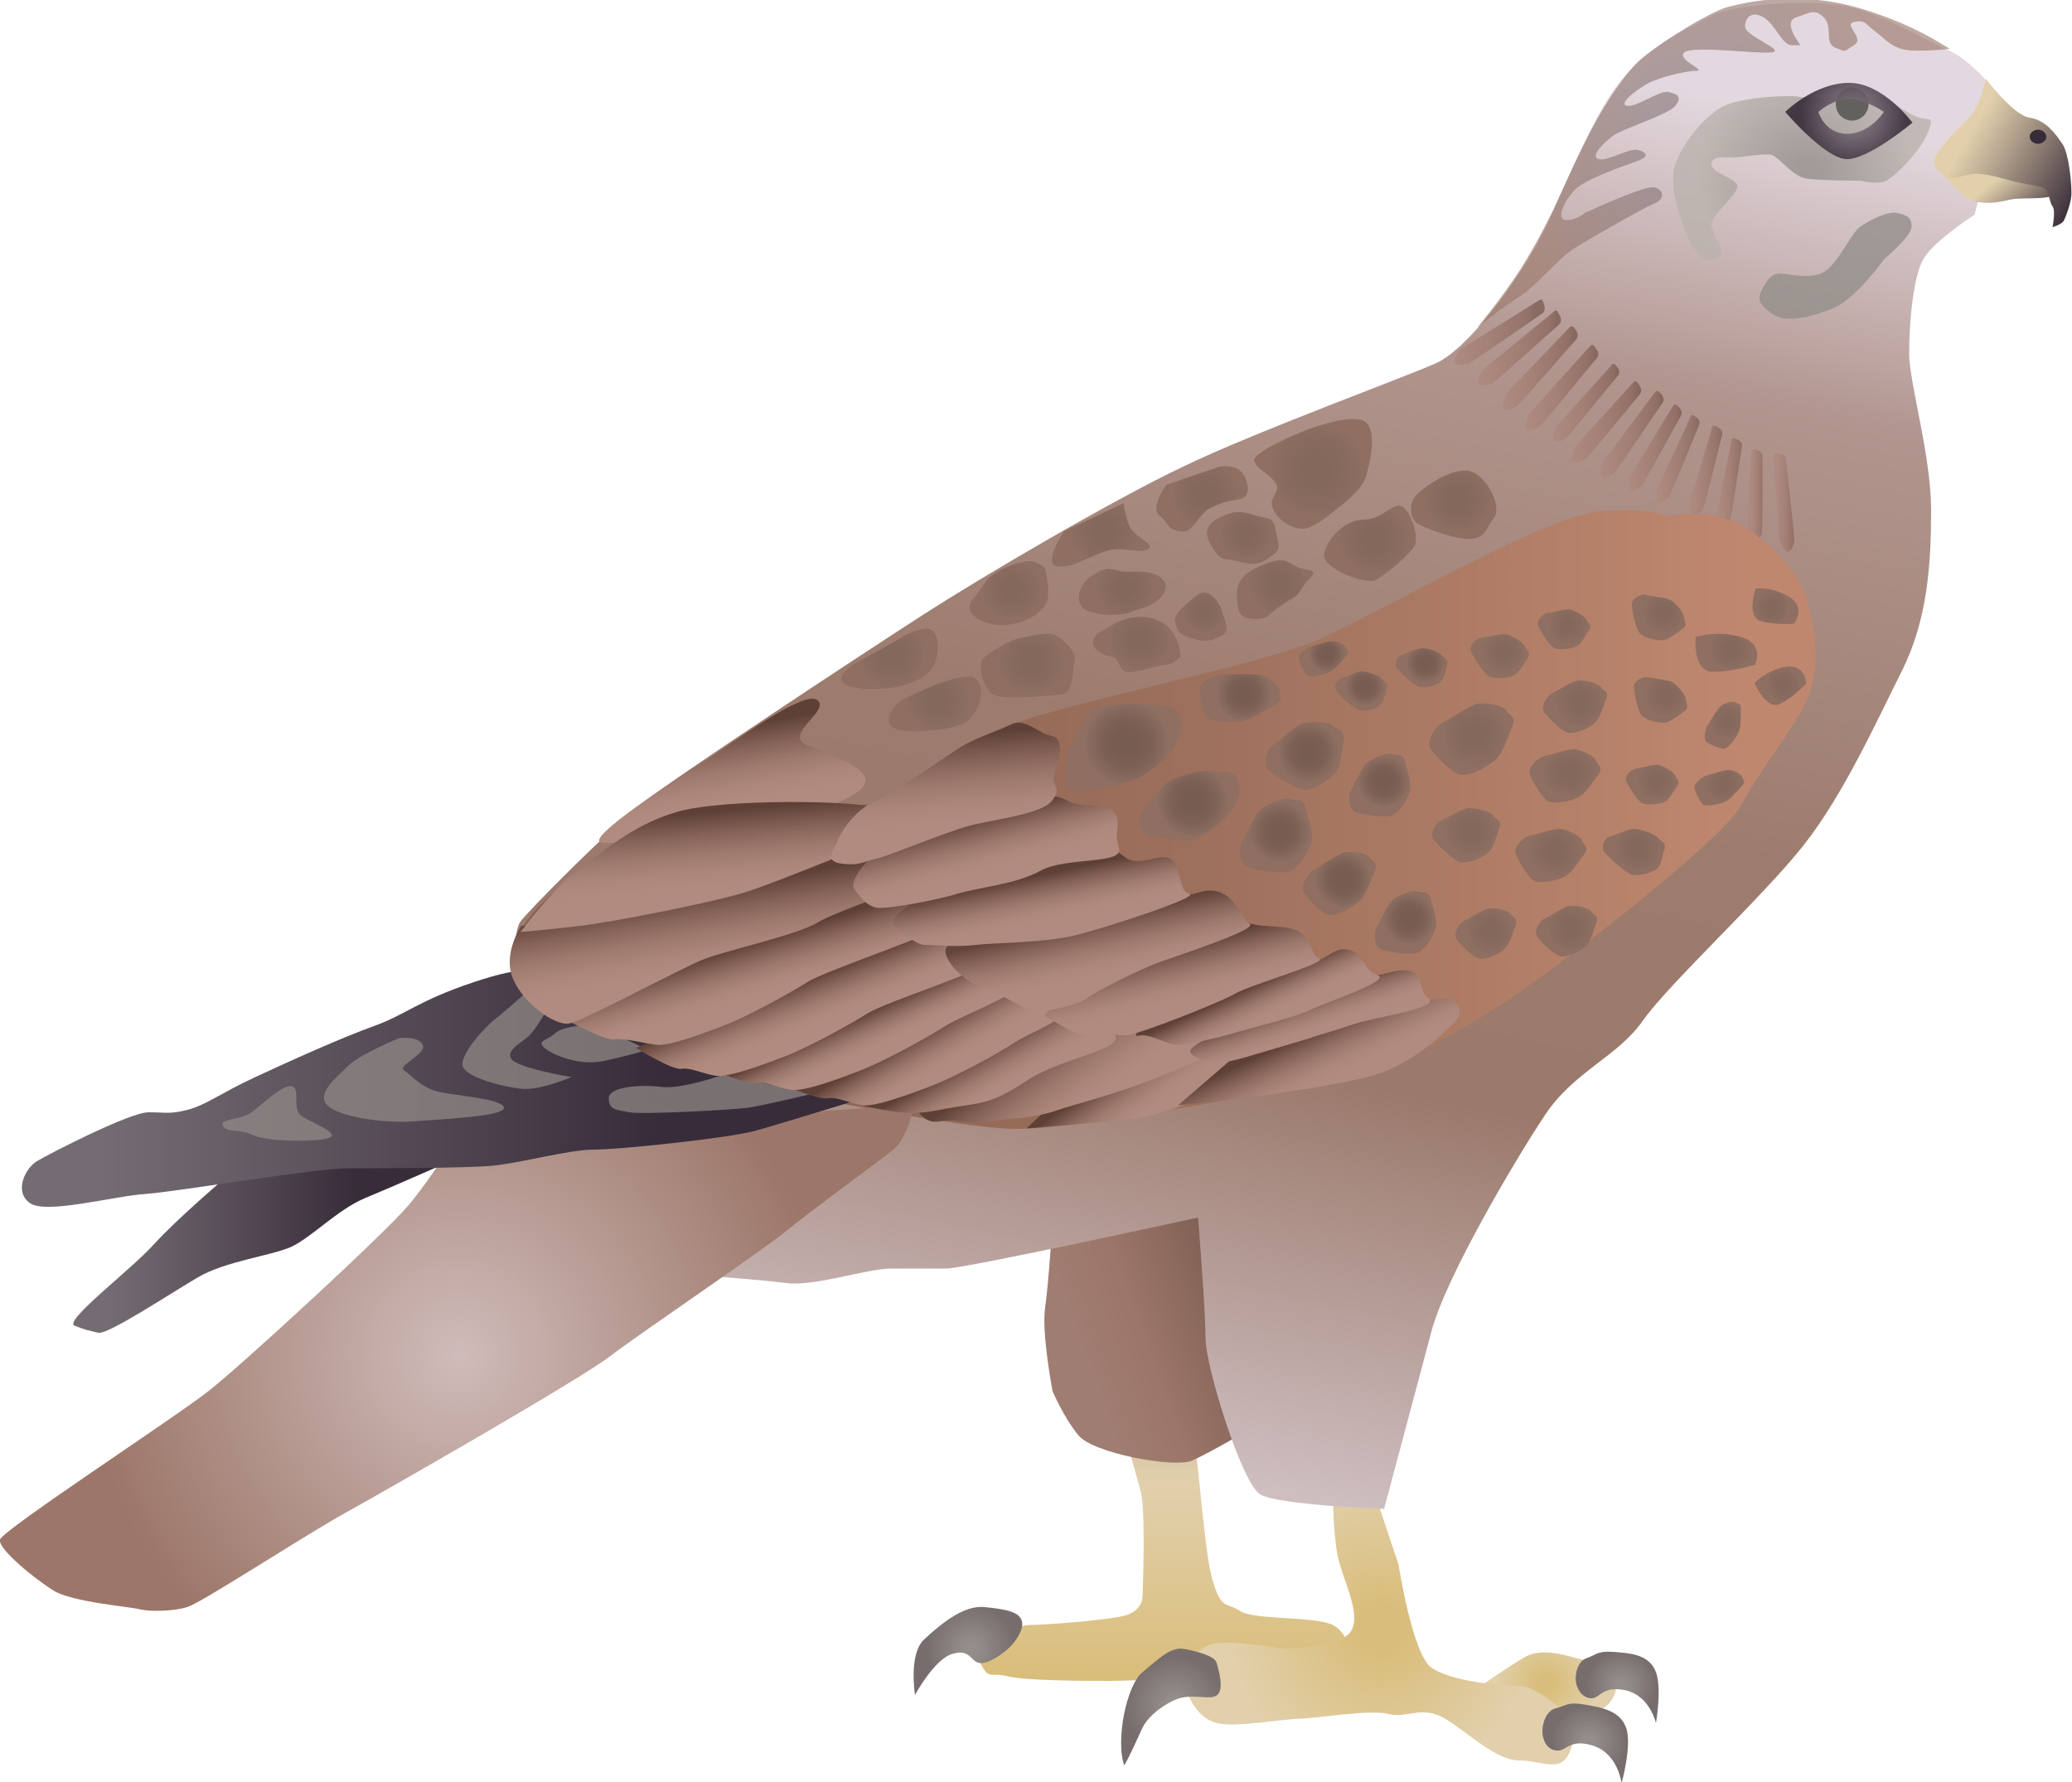 
        <svg xmlns:rdf="http://www.w3.org/1999/02/22-rdf-syntax-ns#" xmlns="http://www.w3.org/2000/svg" xmlns:cc="http://creativecommons.org/ns#" xmlns:xlink="http://www.w3.org/1999/xlink" xmlns:dc="http://purl.org/dc/elements/1.1/" x="0px" y="0px" width="500" height="430" viewBox="0 0 500 430" xml:space="preserve">
            <title>Buteo rufinus (Long-legged Buzzard)</title>
            <desc xmlns:ian_image_library="https://ian.umces.edu/media-library/">
                <ian_image_library:title>Buteo rufinus (Long-legged Buzzard)</ian_image_library:title>
                <ian_image_library:descr>Illustration of Buteo rufinus (Long-legged Buzzard)</ian_image_library:descr>
                <ian_image_library:scene>
                    <ian_image_library:contains>bird, long-legged, buzzard, Chordata, Aves, Falconiformes, Accipitridae, Buteo, rufinus</ian_image_library:contains>
                    <ian_image_library:when>2009-05-01</ian_image_library:when>
                </ian_image_library:scene>
            </desc>
            
<g id="ian_symbols_8220196e5eb2690471c50f9f8215cacc">
	<g>
			<linearGradient id="ian_symbols_af21f640a2ab6264ed6bdc5a67f8d8d2" gradientUnits="userSpaceOnUse" x1="1524.884" y1="790.039" x2="1524.884" y2="1340.668" gradientTransform="matrix(0.2 0 0 -0.2 -23.228 563.287)">
			<stop  offset="0" style="stop-color:#D9BD7A"/>
			<stop  offset="0.427" style="stop-color:#E2D0AC"/>
			<stop  offset="0.832" style="stop-color:#B4A798"/>
		</linearGradient>
		<path fill="url(#ian_symbols_af21f640a2ab6264ed6bdc5a67f8d8d2)" d="M278,330.3c-2.5-2.5-7.6-34.5-7.6-34.5h-5.9c0,0,1.6,17.6,2.5,28.6c0.9,11,7.9,33.5,8.4,36.1
			c1.1,5.6,0.3,24.9,0.3,24.9s0,3.4-4.5,4.5c-4.5,1.1-19,2.2-22.4,2.2c-3.4,0-11.2,3.4-11.2,3.4s-3.4,1.1-1.1,5.6
			c2.2,4.5,2.2,2.3,6.7,3.4c4.5,1.1,19.1,1.1,24.7,1.1c5.6,0,29.1-1.1,29.1-1.1l29.1-3.4c0,0,0-6.7-4.5-9
			c-4.5-2.2-19.1-1.1-22.4-3.4c-3.4-2.2-4.5,0-6.7-7.8c-2.2-7.9-3.6-34.8-5.3-38.1C285.6,339.5,280.5,332.8,278,330.3L278,330.3z"/>
			<radialGradient id="ian_symbols_fe95a48298de87c4395d3e016f0502bf" cx="1981.93" cy="786.823" r="68.879" gradientTransform="matrix(0.2 0 0 -0.2 -23.228 563.287)" gradientUnits="userSpaceOnUse">
			<stop  offset="0.129" style="stop-color:#D9BD7A"/>
			<stop  offset="0.91" style="stop-color:#E2D0AC"/>
		</radialGradient>
		<path fill="url(#ian_symbols_fe95a48298de87c4395d3e016f0502bf)" d="M354.2,409c0,0,7.8-5.6,13.5-9c5.6-3.4,13.5,1.1,17.9,1.1c4.5,0,4.5,5.6,4.5,5.6s0,3.4-3.3,5.6
			c-3.4,2.3-17.9,1.1-17.9,1.1L354.2,409L354.2,409z"/>
			<radialGradient id="ian_symbols_959a6f86503eac34adf7d0243d11318b" cx="1783.867" cy="852.107" r="202.434" gradientTransform="matrix(0.2 0 0 -0.2 -23.228 563.287)" gradientUnits="userSpaceOnUse">
			<stop  offset="0.129" style="stop-color:#D9BD7A"/>
			<stop  offset="0.91" style="stop-color:#E2D0AC"/>
		</radialGradient>
		<path fill="url(#ian_symbols_959a6f86503eac34adf7d0243d11318b)" d="M321.7,362c0,0,0,7.8,1.1,13.4c1.1,5.6,5.6,13.5,3.4,17.9c-2.2,4.5-16.8,4.5-16.8,4.5
			s-12.3-2.2-16.8-1.1c-4.5,1.1-7.8,6.8-6.7,10.1c1.1,3.4,3.3,7.9,7.8,9c4.5,1.1,16.8-1.1,20.2-1.1c3.4,0,16.8-2.3,21.3-1.1
			c4.5,1.1,7.9-2.2,13.5,1.1c5.6,3.4,12.3,10.1,17.9,10.1c5.6,0,10.1,3.3,12.3-2.3c2.2-5.6-1.1-9-1.1-9s-6.7-6.7-11.2-6.7
			c-4.5,0-16.8-1.1-21.3-4.5c-4.5-3.4-7.8-24.7-7.8-24.7l-5.6-16.8L321.7,362L321.7,362z"/>
			<radialGradient id="ian_symbols_5ca988d34f8a784415408de7a6b4051b" cx="1533.018" cy="759.059" r="65.735" gradientTransform="matrix(0.2 0 0 -0.2 -23.228 563.287)" gradientUnits="userSpaceOnUse">
			<stop  offset="0.129" style="stop-color:#948E8A"/>
			<stop  offset="0.91" style="stop-color:#786D6D"/>
		</radialGradient>
		<path fill="url(#ian_symbols_5ca988d34f8a784415408de7a6b4051b)" d="M271.3,426c-2.1-5.7,0.4-19.2,4.4-22.5c4-3.3,6.8-6.2,10.1-5.6c3.2,0.6,7.4,1.7,7.8,3.4
			c0.5,1.7,1.9,6.6,0,7.8c-1.8,1.3-6.1-0.7-10.1,1.1c-4,1.8-6.8,4.6-7.8,6.7C274.7,419,273,423,271.3,426L271.3,426z"/>
			<radialGradient id="ian_symbols_4ad6727881a5a23431100f593ebf6531" cx="1287.422" cy="826.664" r="59.828" gradientTransform="matrix(0.2 0 0 -0.2 -23.228 563.287)" gradientUnits="userSpaceOnUse">
			<stop  offset="0.129" style="stop-color:#948E8A"/>
			<stop  offset="0.91" style="stop-color:#786D6D"/>
		</radialGradient>
		<path fill="url(#ian_symbols_4ad6727881a5a23431100f593ebf6531)" d="M220.8,409c0,0-1.6-9.9,2.2-13.4c3.8-3.5,9.5-8.4,14.6-7.8c5.1,0.5,8.4,1.1,9,3.4
			c0.6,2.3-2.2,5.7-3.4,6.7c-1.1,1-4.5,3.6-6.7,3.4c-2.3-0.2-2.3-3.6-6.7-2.2C225.4,400.4,220.8,409,220.8,409L220.8,409z"/>
			<radialGradient id="ian_symbols_1ca00272b0827ca4c19897a25bc10c22" cx="2033.685" cy="714.729" r="50.065" gradientTransform="matrix(0.2 0 0 -0.2 -23.228 563.287)" gradientUnits="userSpaceOnUse">
			<stop  offset="0.129" style="stop-color:#948E8A"/>
			<stop  offset="0.91" style="stop-color:#786D6D"/>
		</radialGradient>
		<path fill="url(#ian_symbols_1ca00272b0827ca4c19897a25bc10c22)" d="M372.2,418c-0.1-2,0.9-5.3,3.3-5.8c2.4-0.6,2.8-1.6,6.8-0.9c4,0.7,8.6,1.4,10.1,5.6
			c1.5,4.2-1.1,13.4-1.1,13.4s-0.8-7-6.7-9c-5.9-2-6.7,1.5-9,1.1C373.3,422.2,372.3,420,372.2,418L372.2,418z"/>
			<radialGradient id="ian_symbols_8f76620e914245c43532ae4e64094155" cx="2072.204" cy="782.605" r="46.744" gradientTransform="matrix(0.2 0 0 -0.2 -23.228 563.287)" gradientUnits="userSpaceOnUse">
			<stop  offset="0.129" style="stop-color:#948E8A"/>
			<stop  offset="0.91" style="stop-color:#786D6D"/>
		</radialGradient>
		<path fill="url(#ian_symbols_8f76620e914245c43532ae4e64094155)" d="M380.3,405.9c-0.3-1.9,0.4-5.1,2.6-5.8c2.2-0.7,2.5-1.8,6.4-1.5c3.8,0.3,8.3,0.5,10.1,4.4
			c1.8,3.8,0.2,12.8,0.2,12.8s-1.4-6.5-7.2-7.9c-5.8-1.3-6.3,2-8.4,1.9C381.8,409.7,380.6,407.7,380.3,405.9L380.3,405.9z"/>
			<linearGradient id="ian_symbols_e294510b1f59bbd425e71341132f6b98" gradientUnits="userSpaceOnUse" x1="1641.206" y1="1263.503" x2="1379.587" y2="1168.277" gradientTransform="matrix(0.2 0 0 -0.2 -23.228 563.287)">
			<stop  offset="0.169" style="stop-color:#826256"/>
			<stop  offset="0.573" style="stop-color:#9C7668"/>
			<stop  offset="0.854" style="stop-color:#A07D72"/>
		</linearGradient>
		<path fill="url(#ian_symbols_e294510b1f59bbd425e71341132f6b98)" d="M260.2,346.3c3.5,4.4,22.9,7.9,27.3,6.2c4.4-1.8,17.6-9.7,17.6-9.7l-11.4-60.7L254,294.4
			c0,0-0.9,14.9-1.8,21.1c-0.9,6.2,1.8,20.2,1.8,20.2S256.6,341.9,260.2,346.3L260.2,346.3z"/>
			<linearGradient id="ian_symbols_2215e08f5e25435465aa91102ce32ce0" gradientUnits="userSpaceOnUse" x1="1415.735" y1="1063.257" x2="1812.577" y2="2930.334" gradientTransform="matrix(0.2 0 0 -0.2 -23.228 563.287)">
			<stop  offset="4.900000e-03" style="stop-color:#CEBEC0"/>
			<stop  offset="0.267" style="stop-color:#9B796B"/>
			<stop  offset="0.456" style="stop-color:#9D7C6E"/>
			<stop  offset="0.738" style="stop-color:#B1958E"/>
			<stop  offset="0.922" style="stop-color:#E3D8DF"/>
		</linearGradient>
		<path fill="url(#ian_symbols_2215e08f5e25435465aa91102ce32ce0)" d="M346.4,87.7c7.9-3.5,19.3-19.4,24.6-29c5.3-9.7,13.2-31.7,21.1-40.4c7.9-8.8,14.1-10.6,20.2-14.1
			c6.2-3.5,24.6-4.4,33.4-2.6c8.8,1.8,18.5,7.9,24.6,10.6c6.2,2.6,13.2,12.3,13.2,12.3l-7,27.3c0,0-9.7,6.2-12.3,10.6
			c-2.6,4.4-3.5,15.8-3.5,22.9c0,7,5.3,24.6,5.3,37.8c0,13.2-0.9,26.4-7,38.7c-6.2,12.3-14.1,29.9-23.8,42.2
			c-9.7,12.3-32.5,33.4-38.7,42.2c-6.1,8.8-16.7,12.3-23.7,22.9c-7,10.5-23.7,38.7-27.3,51.9c-3.5,13.2-11.5,43.1-11.5,43.1
			s-25.5-0.9-29.9-3.5c-4.4-2.6-13.2-30.8-13.2-37.8c0-7-1.8-29-1.8-29s-56.3,12.3-60.7,12.3h-13.2c-6.2,0-18.5,4.4-25.5,3.5
			c-7-0.9-20.2-1.8-20.2-1.8l-45.7-71.2c0,0,0-11.4,1.7-14.1c1.8-2.6,22-22.9,29.9-29c7.9-6.2,51.9-35.2,66.8-44.8
			c15-9.7,46.6-28.2,63.3-36.1C302.4,104.4,338.5,91.2,346.4,87.7L346.4,87.7z"/>
			<linearGradient id="ian_symbols_a4f4a63233f802c4190bfcfccd5ea4be" gradientUnits="userSpaceOnUse" x1="667.2" y1="1316.738" x2="204.86" y2="1316.738" gradientTransform="matrix(0.2 0 0 -0.2 -23.228 563.287)">
			<stop  offset="0.264" style="stop-color:#382C3A"/>
			<stop  offset="0.91" style="stop-color:#756C73"/>
		</linearGradient>
		<path fill="url(#ian_symbols_a4f4a63233f802c4190bfcfccd5ea4be)" d="M18,319.9c-2.8-1.1,13.5-13.4,19.1-19.6c5.6-6.2,17.4-16.2,17.4-16.2l25.2-3.9l30.3-0.6
			c0,0-15.1,6.7-21.9,9.5c-6.7,2.8-12.9,9.5-17.9,11.8c-5.1,2.2-15.7,3.4-22.4,7.3c-6.7,3.9-21.9,14-24.1,13.4
			C21.3,321,20.8,321,18,319.9L18,319.9z"/>
			<radialGradient id="ian_symbols_4e892ef7130234341d9164f592f7224a" cx="2188.753" cy="2625.662" r="245.563" gradientTransform="matrix(0.2 0 0 -0.2 -23.228 563.287)" gradientUnits="userSpaceOnUse">
			<stop  offset="0.112" style="stop-color:#82777F"/>
			<stop  offset="1" style="stop-color:#9B796B"/>
		</radialGradient>
		<path opacity="0.64" fill="url(#ian_symbols_4e892ef7130234341d9164f592f7224a)" enable-background="new    " d="M366.6,71.6c4.5-2.8,9-9,13.5-11.8
			c4.5-2.8,16.3-9.5,19.1-10.7c2.8-1.1,2.2-3.4,0-3.9c-2.2-0.6-16.8,6.2-16.8,6.2s-1.7,1.7-4.5,1.7c-2.8,0,0-5.6,2.8-7.9
			c2.8-2.2,10.6-5,14-6.2c3.4-1.1,2.8-2.2,0.6-2.8c-2.2-0.6-7.3,2.8-9.5,2.2c-2.2-0.6,1.1-3.9,3.4-5.6c2.2-1.7,13.4-5.1,15.1-7.3
			c1.7-2.2,0.5-2.8-1.7-3.3c-2.2-0.5-7.8,3.9-10.1,3.3c-2.2-0.6,3.4-4.5,5.6-5.6c2.2-1.1,8.4-2.8,11.2-2.8c2.8,0-5-2.8-2.8-4.5
			c2.2-1.7,18.5,0.6,21.3,0c2.8-0.6-6.7-3.9-6.7-6.2c0-2.2,1.7-3.9,4.5-2.2c2.8,1.7,4.5,6.7,6.7,6.7h2.2c0,0-4.5-5.6-1.1-6.7
			c3.4-1.1,4.5-2.2,6.7,0c2.3,2.2,0,6.2,2.8,7.3c2.8,1.1,1.7,1.1,4.5-0.6c2.8-1.7-2.8-5,0-5.6c2.8-0.6,2.8,0.6,5,2.2
			c2.3,1.7,3.9,3.9,7.3,4.5c3.4,0.6,10.8-0.2,10.8-0.2c-3.3-2.1-7.8-4.7-13.6-7c-1.8-0.7-6.1-2.4-11.1-3.6
			c-4.7-1.1-15.8-3.1-29.3,0.6C411.9,3.4,402.6,9,396.3,14c-2.7,2.1-7,7.9-10.8,14.6c-5,9-9.4,19.5-11.1,22.9
			c-1.2,2.4-4.1,8.1-7.4,13.3c-4.7,7.3-10.5,14.2-10.5,14.2c1.1-0.9,2.2-1.7,3.4-2.6C362.1,74.6,364.4,73.1,366.6,71.6z"/>
			<linearGradient id="ian_symbols_14e07522cb97f034892cef53feb6a2d0" gradientUnits="userSpaceOnUse" x1="1933.661" y1="2378.225" x2="2024.424" y2="2378.225" gradientTransform="matrix(0.2 0 0 -0.2 -23.228 563.287)">
			<stop  offset="0" style="stop-color:#AC867B"/>
			<stop  offset="0.38" style="stop-color:#9E796E"/>
			<stop  offset="0.796" style="stop-color:#866359"/>
			<stop  offset="0.904" style="stop-color:#77564B"/>
		</linearGradient>
		<path opacity="0.73" fill="url(#ian_symbols_14e07522cb97f034892cef53feb6a2d0)" enable-background="new    " d="M377.8,80c-1.3,1.4-13.5,14-14,14.6
			c-0.5,0.6-1.5,3.1-1.1,3.9c0.4,0.8,2.5,0.1,3.4-0.6c0.9-0.6,13.2-14.9,14-15.7c0.8-0.8,0.9-1.6,0-2.8
			C379.2,78.3,379.1,78.6,377.8,80L377.8,80z"/>
			<linearGradient id="ian_symbols_c5c652efde60c3e49508fa216aad1d7f" gradientUnits="userSpaceOnUse" x1="1904.222" y1="2402.558" x2="2004.684" y2="2402.558" gradientTransform="matrix(0.2 0 0 -0.2 -23.228 563.287)">
			<stop  offset="0" style="stop-color:#AC867B"/>
			<stop  offset="0.38" style="stop-color:#9E796E"/>
			<stop  offset="0.796" style="stop-color:#866359"/>
			<stop  offset="0.904" style="stop-color:#77564B"/>
		</linearGradient>
		<path opacity="0.73" fill="url(#ian_symbols_c5c652efde60c3e49508fa216aad1d7f)" enable-background="new    " d="M374,76c-1.5,1.2-15.1,12.3-15.7,12.8
			c-0.6,0.5-1.9,2.9-1.6,3.8c0.3,0.9,2.4,0.3,3.4-0.1c1-0.5,14.9-13.2,15.8-13.9c0.9-0.7,1.1-1.5,0.3-2.8
			C375.5,74.4,375.4,74.8,374,76L374,76z"/>
			<linearGradient id="ian_symbols_dbd8a202ac766ce46d5b47bb7a0c5582" gradientUnits="userSpaceOnUse" x1="1870.916" y1="2421.709" x2="1980.275" y2="2421.709" gradientTransform="matrix(0.2 0 0 -0.2 -23.228 563.287)">
			<stop  offset="0" style="stop-color:#AC867B"/>
			<stop  offset="0.38" style="stop-color:#9E796E"/>
			<stop  offset="0.796" style="stop-color:#866359"/>
			<stop  offset="0.904" style="stop-color:#77564B"/>
		</linearGradient>
		<path opacity="0.73" fill="url(#ian_symbols_dbd8a202ac766ce46d5b47bb7a0c5582)" enable-background="new    " d="M370.2,73.2c-1.6,1-16.5,10.3-17.2,10.7
			c-0.6,0.4-2.3,2.6-2,3.5c0.2,0.9,2.4,0.6,3.4,0.3c1-0.4,16.5-11.2,17.4-11.8c1-0.6,1.2-1.3,0.7-2.7
			C372,71.8,371.9,72.2,370.2,73.2L370.2,73.2z"/>
			<linearGradient id="ian_symbols_925b1cc10f984944adcedf847e72499b" gradientUnits="userSpaceOnUse" x1="1962.089" y1="2354.699" x2="2049.96" y2="2354.699" gradientTransform="matrix(0.2 0 0 -0.2 -23.228 563.287)">
			<stop  offset="0" style="stop-color:#AC867B"/>
			<stop  offset="0.38" style="stop-color:#9E796E"/>
			<stop  offset="0.796" style="stop-color:#866359"/>
			<stop  offset="0.904" style="stop-color:#77564B"/>
		</linearGradient>
		<path opacity="0.73" fill="url(#ian_symbols_925b1cc10f984944adcedf847e72499b)" enable-background="new    " d="M382.8,84.5c-1.2,1.4-13,14.4-13.5,15
			c-0.5,0.6-1.4,3.1-1,4c0.4,0.8,2.4,0,3.3-0.7c0.9-0.6,12.7-15.3,13.5-16.1c0.8-0.9,0.8-1.6-0.1-2.8
			C384.2,82.7,384.1,83.1,382.8,84.5L382.8,84.5z"/>
			<linearGradient id="ian_symbols_afa6e0f8a758f754dd8e9dcdb361b1e4" gradientUnits="userSpaceOnUse" x1="1994.874" y1="2336.162" x2="2074.876" y2="2336.162" gradientTransform="matrix(0.2 0 0 -0.2 -23.228 563.287)">
			<stop  offset="0" style="stop-color:#AC867B"/>
			<stop  offset="0.38" style="stop-color:#9E796E"/>
			<stop  offset="0.796" style="stop-color:#866359"/>
			<stop  offset="0.904" style="stop-color:#77564B"/>
		</linearGradient>
		<path opacity="0.73" fill="url(#ian_symbols_afa6e0f8a758f754dd8e9dcdb361b1e4)" enable-background="new    " d="M388.1,89c-1.2,1.3-11.9,13.2-12.3,13.7
			c-0.5,0.5-1.3,2.9-0.9,3.6c0.4,0.8,2.2,0,3-0.6c0.8-0.6,11.6-14,12.3-14.8c0.7-0.8,0.8-1.5-0.1-2.5
			C389.3,87.3,389.2,87.7,388.1,89L388.1,89z"/>
			<linearGradient id="ian_symbols_df3a9cbca0fb2c24b16dcb0ab5479fc6" gradientUnits="userSpaceOnUse" x1="2017.521" y1="2313.468" x2="2101.897" y2="2313.468" gradientTransform="matrix(0.2 0 0 -0.2 -23.228 563.287)">
			<stop  offset="0" style="stop-color:#AC867B"/>
			<stop  offset="0.38" style="stop-color:#9E796E"/>
			<stop  offset="0.796" style="stop-color:#866359"/>
			<stop  offset="0.904" style="stop-color:#77564B"/>
		</linearGradient>
		<path opacity="0.73" fill="url(#ian_symbols_df3a9cbca0fb2c24b16dcb0ab5479fc6)" enable-background="new    " d="M393.3,93.2c-1.2,1.4-12.5,13.7-13,14.3
			s-1.4,3-0.9,3.8c0.4,0.8,2.3,0,3.2-0.6c0.9-0.6,12.2-14.5,12.9-15.3c0.7-0.8,0.8-1.5-0.1-2.7C394.6,91.5,394.5,91.9,393.3,93.2
			L393.3,93.2z"/>
			<linearGradient id="ian_symbols_9a7da73671a05444e543f39be894bb35" gradientUnits="userSpaceOnUse" x1="2052.956" y1="2298.332" x2="2128.972" y2="2298.332" gradientTransform="matrix(0.2 0 0 -0.2 -23.228 563.287)">
			<stop  offset="0" style="stop-color:#AC867B"/>
			<stop  offset="0.38" style="stop-color:#9E796E"/>
			<stop  offset="0.796" style="stop-color:#866359"/>
			<stop  offset="0.904" style="stop-color:#77564B"/>
		</linearGradient>
		<path opacity="0.73" fill="url(#ian_symbols_9a7da73671a05444e543f39be894bb35)" enable-background="new    " d="M398.6,95.7c-1.1,1.5-11.1,14.8-11.5,15.4
			c-0.4,0.6-1.1,3.1-0.6,3.8c0.5,0.7,2.3-0.3,3.1-0.9c0.8-0.7,10.7-15.6,11.4-16.5c0.7-0.9,0.6-1.6-0.3-2.6
			C399.7,93.9,399.7,94.2,398.6,95.7L398.6,95.7z"/>
			<linearGradient id="ian_symbols_35ab6babca52f1542dce4e77eab8fdfb" gradientUnits="userSpaceOnUse" x1="2086.99" y1="2282.301" x2="2150.593" y2="2282.301" gradientTransform="matrix(0.2 0 0 -0.2 -23.228 563.287)">
			<stop  offset="0" style="stop-color:#AC867B"/>
			<stop  offset="0.38" style="stop-color:#9E796E"/>
			<stop  offset="0.796" style="stop-color:#866359"/>
			<stop  offset="0.904" style="stop-color:#77564B"/>
		</linearGradient>
		<path opacity="0.73" fill="url(#ian_symbols_35ab6babca52f1542dce4e77eab8fdfb)" enable-background="new    " d="M403.1,99c-0.9,1.5-9.1,14.9-9.5,15.5
			c-0.4,0.6-0.8,3-0.2,3.7c0.5,0.7,2.2-0.4,2.8-1.1c0.7-0.7,8.7-15.6,9.3-16.5c0.5-0.9,0.4-1.6-0.5-2.5C404,97.1,404,97.5,403.1,99
			L403.1,99z"/>
			<linearGradient id="ian_symbols_b72e6bb791b16ef45534add977cffdd4" gradientUnits="userSpaceOnUse" x1="2120.513" y1="2268.592" x2="2172.253" y2="2268.592" gradientTransform="matrix(0.2 0 0 -0.2 -23.228 563.287)">
			<stop  offset="0" style="stop-color:#AC867B"/>
			<stop  offset="0.38" style="stop-color:#9E796E"/>
			<stop  offset="0.796" style="stop-color:#866359"/>
			<stop  offset="0.904" style="stop-color:#77564B"/>
		</linearGradient>
		<path opacity="0.73" fill="url(#ian_symbols_b72e6bb791b16ef45534add977cffdd4)" enable-background="new    " d="M407.5,101.6c-0.7,1.5-7.1,15.3-7.4,15.9
			c-0.3,0.6-0.4,3,0.1,3.6c0.6,0.6,2-0.6,2.6-1.4c0.6-0.8,6.7-15.9,7.1-16.9c0.4-0.9,0.3-1.6-0.8-2.3
			C408.1,99.8,408.1,100.1,407.5,101.6L407.5,101.6z"/>
			<linearGradient id="ian_symbols_5b9d5b781c63a714b5fa81641633955d" gradientUnits="userSpaceOnUse" x1="2160.135" y1="2253.324" x2="2199.149" y2="2253.324" gradientTransform="matrix(0.2 0 0 -0.2 -23.228 563.287)">
			<stop  offset="0" style="stop-color:#AC867B"/>
			<stop  offset="0.38" style="stop-color:#9E796E"/>
			<stop  offset="0.796" style="stop-color:#866359"/>
			<stop  offset="0.904" style="stop-color:#77564B"/>
		</linearGradient>
		<path opacity="0.73" fill="url(#ian_symbols_5b9d5b781c63a714b5fa81641633955d)" enable-background="new    " d="M412.8,104.3c-0.4,1.6-4.8,16.2-5,16.8
			c-0.2,0.7,0,3,0.7,3.5c0.7,0.5,1.9-0.9,2.4-1.7c0.5-0.8,4.3-16.7,4.6-17.7c0.3-1,0-1.6-1.1-2.2
			C413.1,102.4,413.2,102.7,412.8,104.3L412.8,104.3z"/>
			<linearGradient id="ian_symbols_141a2f71501938a4bdeeafc146ffe32d" gradientUnits="userSpaceOnUse" x1="2192.407" y1="2237.229" x2="2223.266" y2="2237.229" gradientTransform="matrix(0.2 0 0 -0.2 -23.228 563.287)">
			<stop  offset="0" style="stop-color:#AC867B"/>
			<stop  offset="0.38" style="stop-color:#9E796E"/>
			<stop  offset="0.796" style="stop-color:#866359"/>
			<stop  offset="0.904" style="stop-color:#77564B"/>
		</linearGradient>
		<path opacity="0.73" fill="url(#ian_symbols_141a2f71501938a4bdeeafc146ffe32d)" enable-background="new    " d="M417.6,107.4c-0.3,1.7-3.3,16.6-3.4,17.2
			c-0.1,0.7,0.3,3,1,3.4c0.7,0.4,1.8-1.1,2.2-1.9c0.4-0.9,2.7-17.1,2.9-18.1c0.2-1-0.1-1.6-1.3-2.1
			C417.7,105.5,417.9,105.8,417.6,107.4L417.6,107.4z"/>
			<linearGradient id="ian_symbols_71725f1c38a6c0f4a56b751945235a47" gradientUnits="userSpaceOnUse" x1="2230.149" y1="2222.783" x2="2248.2" y2="2222.783" gradientTransform="matrix(0.2 0 0 -0.2 -23.228 563.287)">
			<stop  offset="0" style="stop-color:#AC867B"/>
			<stop  offset="0.38" style="stop-color:#9E796E"/>
			<stop  offset="0.796" style="stop-color:#866359"/>
			<stop  offset="0.904" style="stop-color:#77564B"/>
		</linearGradient>
		<path opacity="0.73" fill="url(#ian_symbols_71725f1c38a6c0f4a56b751945235a47)" enable-background="new    " d="M422.5,110.3c0,1.7-0.8,16.9-0.8,17.5
			c0,0.7,0.7,2.9,1.5,3.2c0.8,0.3,1.6-1.3,1.9-2.3c0.3-0.9,0.2-17.3,0.2-18.3c0.1-1-0.3-1.5-1.6-1.9
			C422.4,108.4,422.6,108.6,422.5,110.3L422.5,110.3z"/>
			<linearGradient id="ian_symbols_c9d4963484ba1584fd1df5ad4105a080" gradientUnits="userSpaceOnUse" x1="2261.631" y1="2215.916" x2="2286.673" y2="2215.916" gradientTransform="matrix(0.2 0 0 -0.2 -23.228 563.287)">
			<stop  offset="0" style="stop-color:#AC867B"/>
			<stop  offset="0.38" style="stop-color:#9E796E"/>
			<stop  offset="0.796" style="stop-color:#866359"/>
			<stop  offset="0.904" style="stop-color:#77564B"/>
		</linearGradient>
		<path opacity="0.73" fill="url(#ian_symbols_c9d4963484ba1584fd1df5ad4105a080)" enable-background="new    " d="M428.1,111.3c0.1,1.8,1.2,17.9,1.2,18.6
			c0.1,0.7,1.1,3,2,3.2c0.8,0.3,1.6-1.6,1.7-2.6c0.1-1-1.9-18.2-2-19.3c-0.1-1.1-0.5-1.6-1.9-1.8
			C427.7,109.2,427.9,109.5,428.1,111.3L428.1,111.3z"/>
			<linearGradient id="ian_symbols_0b7b4aebf8b2a58411554b861199c0d9" gradientUnits="userSpaceOnUse" x1="736.12" y1="1832.187" x2="2312.377" y2="1832.187" gradientTransform="matrix(0.2 0 0 -0.2 -23.228 563.287)">
			<stop  offset="0" style="stop-color:#876251"/>
			<stop  offset="0.225" style="stop-color:#8D6553"/>
			<stop  offset="0.517" style="stop-color:#9D705C"/>
			<stop  offset="0.844" style="stop-color:#B7826A"/>
			<stop  offset="0.944" style="stop-color:#C0876F"/>
		</linearGradient>
		<path fill="url(#ian_symbols_0b7b4aebf8b2a58411554b861199c0d9)" d="M163.4,195.9c9.7-3.5,45.7,0,51-2.7c5.3-2.6,13.2-10.6,25.5-16.7c12.3-6.2,65.1-15.8,80-22.9
			c14.9-7,51.9-28.1,64.2-29.9c12.3-1.8,18.5,0.9,18.5,0.9s7.9-1.7,15,0.9c7,2.6,16.7,12.3,18.5,19.4c1.8,7,3.5,15.8,0,23.7
			c-3.5,7.9-10.6,15.8-15.8,25.5c-5.3,9.7-48.4,42.2-58.1,48.4c-9.7,6.2-25.5,15-33.4,16.7c-7.9,1.8-66.8,13.2-83.5,13.2
			c-16.7,0-85.3-14.1-91.5-18.5c-6.1-4.4-24.6-8.8-27.3-13.2c-2.6-4.4-4.4-7-0.9-15.8C129.1,216.1,153.7,199.4,163.4,195.9
			L163.4,195.9z"/>
			<radialGradient id="ian_symbols_82df404b6c4dc874118b3e892bf6e6e5" cx="2295.961" cy="2607.829" r="130.525" gradientTransform="matrix(0.2 0 0 -0.2 -23.228 563.287)" gradientUnits="userSpaceOnUse">
			<stop  offset="0.112" style="stop-color:#948E8A"/>
			<stop  offset="0.972" style="stop-color:#B9B1AB"/>
			<stop  offset="1" style="stop-color:#BAB2AC"/>
		</radialGradient>
		<path opacity="0.8" fill="url(#ian_symbols_82df404b6c4dc874118b3e892bf6e6e5)" enable-background="new    " d="M434.4,23.4c-2.2-0.6-14,0-18.5,2.2
			c-4.5,2.3-10.1,9-11.8,14.6c-1.7,5.6,2.8,17.4,5,20.2c2.2,2.8,3.4,2.8,5.6,1.7c2.2-1.1-2.2-6.2-1.7-8.4c0.6-2.2,5.6-6.2,6.2-8.4
			c0.6-2.2-6.2-3.4-6.2-5.6c0-2.2,2.8-1.7,5.1-1.7c2.2,0,7.8-1.1,9.5-0.6c1.7,0.6,5,5,7.9,5.6c2.8,0.6,13.5,0.6,13.5,0.6
			s3.9,1.1,6.2,0c2.2-1.1,8.4-7.3,10.1-11.8c1.7-4.5,0-2.2-3.4-3.9c-3.4-1.7-7.3-4.5-7.3-4.5S436.6,24,434.4,23.4z"/>
		<path fill="#62615E" d="M450.9,25.1c0,2.2-1.8,4-4,4c-2.2,0-3.9-1.8-3.9-4c0-2.2,1.8-4,3.9-4C449.1,21.2,450.9,22.9,450.9,25.1z"
			/>
			<radialGradient id="ian_symbols_abe87ed36d4b3e84b12a28f6c5d43de7" cx="2352.959" cy="2677.142" r="63.634" gradientTransform="matrix(0.2 0 0 -0.2 -23.228 563.287)" gradientUnits="userSpaceOnUse">
			<stop  offset="0.112" style="stop-color:#82777F"/>
			<stop  offset="0.569" style="stop-color:#5F525E"/>
			<stop  offset="1" style="stop-color:#382C3A"/>
		</radialGradient>
		<path opacity="0.91" fill="url(#ian_symbols_abe87ed36d4b3e84b12a28f6c5d43de7)" enable-background="new    " d="M446.2,23.9c4,0,8.4,3.1,8.4,3.1s-3.3,5.2-8.8,5.3
			c-5.5,0-7-5.3-7-5.3S442.2,23.9,446.2,23.9L446.2,23.9z M446.2,20c-8.4,0-15.4,7-15.4,7s9.7,11.4,14.9,11.4
			c5.3,0,15.8-8.8,15.8-8.8S454.5,20,446.2,20L446.2,20z"/>
		<path fill="none" d="M346.4,87.7c7.9-3.5,19.3-19.4,24.6-29c5.3-9.7,13.2-31.7,21.1-40.4c7.9-8.8,14.1-10.6,20.2-14.1
			c6.2-3.5,24.6-4.4,33.4-2.6c8.8,1.8,18.5,7.9,24.6,10.6c6.2,2.6,13.2,12.3,13.2,12.3l-7,27.3c0,0-9.7,6.2-12.3,10.6
			c-2.6,4.4-3.5,15.8-3.5,22.9c0,7,5.3,24.6,5.3,37.8c0,13.2-0.9,26.4-7,38.7c-6.2,12.3-14.1,29.9-23.8,42.2
			c-9.7,12.3-32.5,33.4-38.7,42.2c-6.1,8.8-16.7,12.3-23.7,22.9c-7,10.5-23.7,38.7-27.3,51.9c-3.5,13.2-9.5,41.7-11.5,43.1
			c-1.9,1.4-25.5-0.9-29.9-3.5c-4.4-2.6-13.2-30.8-13.2-37.8c0-7-1.8-29-1.8-29s-56.3,12.3-60.7,12.3h-13.2
			c-6.2,0-18.5,4.4-25.5,3.5c-7-0.9-20.2-1.8-20.2-1.8l-45.7-71.2c0,0,0-11.4,1.7-14.1c1.8-2.6,22-22.9,29.9-29
			c7.9-6.2,51.9-35.2,66.8-44.8c15-9.7,46.6-28.2,63.3-36.1C302.4,104.4,338.5,91.2,346.4,87.7L346.4,87.7z"/>
			<linearGradient id="ian_symbols_c473e1d2af2c4704c19a5d3b3b218420" gradientUnits="userSpaceOnUse" x1="2524.342" y1="2613.321" x2="2580.841" y2="2545.798" gradientTransform="matrix(0.2 0 0 -0.2 -23.228 563.287)">
			<stop  offset="0.112" style="stop-color:#E2D0AC"/>
			<stop  offset="0.329" style="stop-color:#BDAC94"/>
			<stop  offset="0.808" style="stop-color:#605254"/>
			<stop  offset="1" style="stop-color:#382C3A"/>
		</linearGradient>
		<path fill="url(#ian_symbols_c473e1d2af2c4704c19a5d3b3b218420)" d="M477,48.7c3.4,0.6,5.6,0,8.4-0.6c2.8-0.6,13.4,0.6,9.5-2.8c-3.9-3.4-10.6-3.4-10.6-3.4l-10.7-2.8
			l-5,2.8C468.6,41.9,473.6,48.1,477,48.7L477,48.7z"/>
			<radialGradient id="ian_symbols_c5ea96fb42560164213cd787b820fd69" cx="669.942" cy="1181.009" r="447.143" gradientTransform="matrix(0.2 0 0 -0.2 -23.228 563.287)" gradientUnits="userSpaceOnUse">
			<stop  offset="5.600000e-03" style="stop-color:#CFBBB9"/>
			<stop  offset="1" style="stop-color:#9C7668"/>
		</radialGradient>
		<path fill="url(#ian_symbols_c5ea96fb42560164213cd787b820fd69)" d="M0,371.5c-0.6,2.2,8.4,9.5,12.9,12.3c4.5,2.8,18.5,3.9,20.7,4.5c2.2,0.6,8.4,0.6,11.8-0.6
			c3.4-1.1,27.5-16.8,37.5-22.4c10.1-5.6,57.2-32.5,64.4-38.1c7.3-5.6,36.4-25.2,42.6-30.3c6.2-5.1,22.4-16.8,25.8-19.6
			c3.3-2.8,5-10.7,5-10.7L110.4,274c0,0-6.2,10.1-11.8,16.8c-5.6,6.7-40.4,38.7-48.2,44.8C42.6,341.8,0.6,369.2,0,371.5L0,371.5z"/>
			<linearGradient id="ian_symbols_ed567bcd6d958ea419aa75f4b730b210" gradientUnits="userSpaceOnUse" x1="1186.888" y1="1506.889" x2="143.349" y2="1506.889" gradientTransform="matrix(0.2 0 0 -0.2 -23.228 563.287)">
			<stop  offset="0.264" style="stop-color:#382C3A"/>
			<stop  offset="0.91" style="stop-color:#756C73"/>
		</linearGradient>
		<path fill="url(#ian_symbols_ed567bcd6d958ea419aa75f4b730b210)" d="M128.9,234.7c0,0-1.1-2.2-14.6,2.3c-13.5,4.5-16.3,7.8-24.1,10.6c-7.8,2.8-20.2,8.4-28.6,12.3
			c-8.4,3.9-11.8,6.7-16.3,7.9c-4.5,1.1-5,0.6-9.5,0.6c-4.5,0-24.1,10.1-26.9,11.8c-2.8,1.7-5.6,7.3-1.7,10.1
			c3.9,2.8,20.2-1.7,28-2.2c7.9-0.6,40.9-6.2,48.8-6.2c7.8,0,28,0,34.7-0.6c6.7-0.6,18.5-3.9,24.7-3.9c6.2,0,32.5-2.8,38.7-4.5
			c6.2-1.7,31.4-9.5,31.4-9.5L128.9,234.7L128.9,234.7z"/>
			<linearGradient id="ian_symbols_86aee4e08ca5c0d4957033d5aea69ddf" gradientUnits="userSpaceOnUse" x1="2482.361" y1="2675.802" x2="2632.595" y2="2589.055" gradientTransform="matrix(0.2 0 0 -0.2 -23.228 563.287)">
			<stop  offset="0.112" style="stop-color:#E2D0AC"/>
			<stop  offset="0.329" style="stop-color:#BDAC94"/>
			<stop  offset="0.808" style="stop-color:#605254"/>
			<stop  offset="1" style="stop-color:#382C3A"/>
		</linearGradient>
		<path fill="url(#ian_symbols_86aee4e08ca5c0d4957033d5aea69ddf)" d="M479.2,19c0,0,6.7,8.9,10.6,9.4c3.9,0.6,6.2,3.9,7.8,6.2c1.7,2.2,2.5,11,2.2,12.9
			c-0.2,1.9-1.2,4.5-1.7,5.6c-0.5,1.1-2.8,1.7-2.8,1.7s0.8-4,0-5c-0.8-1-0.8-4-2.3-4.5c-1.4-0.5-6.1-1.2-7.8-1.7
			c-1.8-0.5-5.7-1.7-8.4-1.7c-2.7,0-6.2,2.3-8.4,0c-2.3-2.2-2.3-3.4,0-6.2c2.2-2.8,2.8-3.4,6.2-6.7C478.1,25.7,479.2,19,479.2,19
			L479.2,19z"/>
		<path fill="#382C3A" d="M493.8,33c0,0.9-0.9,1.7-2,1.7s-2-0.8-2-1.7c0-0.9,0.9-1.7,2-1.7S493.8,32.1,493.8,33L493.8,33z"/>
			<linearGradient id="ian_symbols_a78de96d59cf8f048175b5c6c651eff2" gradientUnits="userSpaceOnUse" x1="1516.711" y1="1458.19" x2="1453.887" y2="1547.889" gradientTransform="matrix(0.2 0 0 -0.2 -23.228 563.287)">
			<stop  offset="0.236" style="stop-color:#B18B7F"/>
			<stop  offset="0.341" style="stop-color:#AC867B"/>
			<stop  offset="0.468" style="stop-color:#9E796E"/>
			<stop  offset="0.607" style="stop-color:#866358"/>
			<stop  offset="0.752" style="stop-color:#64453B"/>
			<stop  offset="0.77" style="stop-color:#5F4037"/>
		</linearGradient>
		<path fill="url(#ian_symbols_a78de96d59cf8f048175b5c6c651eff2)" d="M247.7,272.3c0,0,21-1.7,26.9-2.5c5.9-0.9,14.3-4.2,16.8-5.9c2.5-1.7,8.4-5.9,7.6-8.4
			c-0.8-2.5-15.1-3.4-15.1-3.4l-18.5,3.4L247.7,272.3L247.7,272.3z"/>
		<path opacity="0.7" fill="#948E8A" enable-background="new    " d="M127.3,239.2c0,0-5.6,5-7.8,6.7c-2.3,1.7-8.4,8.4-7.9,11.2
			c0.6,2.8,9.5,5.1,14,5.6c4.5,0.6,12.3-2.8,12.3-2.8s-13.4-2.2-14.6-4.5c-1.1-2.2,2.8-3.9,4.5-5.6c1.7-1.7,4.5-6.7,4.5-6.7
			L127.3,239.2L127.3,239.2z"/>
		<path opacity="0.7" fill="#948E8A" enable-background="new    " d="M146.9,265c0,2.8,1.7,2.8,5,3.4c3.4,0.6,24.7-0.6,28.6-1.1
			c3.9-0.6,15.7-3.4,15.7-3.4l-21.6-4.6c0,0-9.8,3.5-14.8,3C154.7,261.6,146.9,262.2,146.9,265L146.9,265z"/>
		<path opacity="0.7" fill="#948E8A" enable-background="new    " d="M131.2,252.7c-1.7-1.7,1.1-1.7,2.8-3.4c1.7-1.7,9-2.2,9-2.2
			l13.4,6.2c0,0-5.6,1.7-11.2,2.8C139.6,257.2,132.9,254.4,131.2,252.7L131.2,252.7z"/>
			<radialGradient id="ian_symbols_59264b00ae659694852f97a341016870" cx="1555.219" cy="1849.631" r="52.485" gradientTransform="matrix(0.2 0 0 -0.2 -23.228 563.287)" gradientUnits="userSpaceOnUse">
			<stop  offset="0.236" style="stop-color:#775C51"/>
			<stop  offset="0.471" style="stop-color:#7C6055"/>
			<stop  offset="0.755" style="stop-color:#8A6C5F"/>
			<stop  offset="0.815" style="stop-color:#8E6F62"/>
		</radialGradient>
		<path fill="url(#ian_symbols_59264b00ae659694852f97a341016870)" d="M278,201.7c3.4,0.6,7.8,1.7,10.6,0.6c2.8-1.1,7.9-5,9-7.3c1.1-2.2,2.2-3.9,1.1-6.7
			c-1.1-2.8-3.4-1.7-5.6-2.2c-2.2-0.6-8.4,1.1-10.6,2.2c-2.3,1.1-5,5.6-6.7,7.3C274.1,197.2,274.7,201.1,278,201.7L278,201.7z"/>
			<radialGradient id="ian_symbols_979cc3a9792fd4949520486072334551" cx="1475.342" cy="1919.714" r="61.888" gradientTransform="matrix(0.2 0 0 -0.2 -23.228 563.287)" gradientUnits="userSpaceOnUse">
			<stop  offset="0.236" style="stop-color:#775C51"/>
			<stop  offset="0.471" style="stop-color:#7C6055"/>
			<stop  offset="0.755" style="stop-color:#8A6C5F"/>
			<stop  offset="0.815" style="stop-color:#8E6F62"/>
		</radialGradient>
		<path fill="url(#ian_symbols_979cc3a9792fd4949520486072334551)" d="M259.6,190.7c3.5,0.6,11.6-1.5,14.5-2.7c2.9-1.2,8.2-5.5,9.4-8c1.1-2.5,2.3-4.3,1.1-7.4
			c-1.1-3.1-3.5-1.8-5.8-2.5c-2.3-0.6-12.4-0.3-14.7,0.9c-2.3,1.2-3.6,6.6-5.4,8.5C256.9,181.4,256.1,190.1,259.6,190.7L259.6,190.7
			z"/>
			<radialGradient id="ian_symbols_b4238f12218168045d528d53f70e2d36" cx="1660.128" cy="1812.714" r="44.133" gradientTransform="matrix(0.2 0 0 -0.2 -23.228 563.287)" gradientUnits="userSpaceOnUse">
			<stop  offset="0.236" style="stop-color:#775C51"/>
			<stop  offset="0.471" style="stop-color:#7C6055"/>
			<stop  offset="0.755" style="stop-color:#8A6C5F"/>
			<stop  offset="0.815" style="stop-color:#8E6F62"/>
		</radialGradient>
		<path fill="url(#ian_symbols_b4238f12218168045d528d53f70e2d36)" d="M301.3,209.4c2.2,0.6,8.7,1.8,10.5,0.6c1.9-1.2,3.9-4.2,4.6-6.6c0.7-2.4-0.6-5.2-1.3-8.2
			c-0.7-3-2.2-1.8-3.7-2.4c-1.5-0.6-5.6,1.2-7.1,2.4c-1.5,1.2-3.4,5.9-4.5,7.7C298.7,204.7,299.1,208.8,301.3,209.4L301.3,209.4z"/>
			<radialGradient id="ian_symbols_212b9bf00f41a1c4cd6bae18b7709a31" cx="1785.574" cy="1873.55" r="37.521" gradientTransform="matrix(0.2 0 0 -0.2 -23.228 563.287)" gradientUnits="userSpaceOnUse">
			<stop  offset="0.236" style="stop-color:#775C51"/>
			<stop  offset="0.471" style="stop-color:#7C6055"/>
			<stop  offset="0.755" style="stop-color:#8A6C5F"/>
			<stop  offset="0.815" style="stop-color:#8E6F62"/>
		</radialGradient>
		<path fill="url(#ian_symbols_212b9bf00f41a1c4cd6bae18b7709a31)" d="M327.4,196.1c1.9,0.5,7.4,1.5,8.9,0.5c1.6-1,3.3-3.6,3.9-5.6c0.6-2-0.5-4.4-1.1-7
			c-0.6-2.5-1.9-1.5-3.2-2c-1.3-0.5-4.7,1-6,2c-1.3,1-2.9,5-3.8,6.5C325.1,192.1,325.5,195.6,327.4,196.1L327.4,196.1z"/>
			<radialGradient id="ian_symbols_3190a3a28a8c09647d311e86c585beb0" cx="1816.445" cy="1707.812" r="37.535" gradientTransform="matrix(0.2 0 0 -0.2 -23.228 563.287)" gradientUnits="userSpaceOnUse">
			<stop  offset="0.236" style="stop-color:#775C51"/>
			<stop  offset="0.471" style="stop-color:#7C6055"/>
			<stop  offset="0.755" style="stop-color:#8A6C5F"/>
			<stop  offset="0.815" style="stop-color:#8E6F62"/>
		</radialGradient>
		<path fill="url(#ian_symbols_3190a3a28a8c09647d311e86c585beb0)" d="M333.5,229.2c1.9,0.5,7.4,1.5,9,0.5c1.6-1,3.3-3.6,3.9-5.6c0.6-2-0.5-4.4-1.1-7
			c-0.6-2.5-1.9-1.5-3.2-2c-1.3-0.5-4.8,1-6,2c-1.3,1-2.9,5-3.8,6.5C331.3,225.2,331.6,228.7,333.5,229.2L333.5,229.2z"/>
			<radialGradient id="ian_symbols_20ecb9e99f8a21645944a98e52c3f1bb" cx="1694.654" cy="1909.225" r="44.422" gradientTransform="matrix(0.2 0 0 -0.2 -23.228 563.287)" gradientUnits="userSpaceOnUse">
			<stop  offset="0.236" style="stop-color:#775C51"/>
			<stop  offset="0.471" style="stop-color:#7C6055"/>
			<stop  offset="0.755" style="stop-color:#8A6C5F"/>
			<stop  offset="0.815" style="stop-color:#8E6F62"/>
		</radialGradient>
		<path fill="url(#ian_symbols_20ecb9e99f8a21645944a98e52c3f1bb)" d="M306.2,185.9c1.8,1.4,7,5,9.1,4.7c2.1-0.3,5.1-2.2,6.8-4c1.6-1.8,1.6-4.9,2.1-7.8
			c0.5-2.9-1.3-2.5-2.4-3.6c-1.1-1.1-5.5-1.2-7.3-0.7c-1.8,0.5-5.3,3.9-7,5.1C305.8,180.6,304.5,184.5,306.2,185.9L306.2,185.9z"/>
			<radialGradient id="ian_symbols_876f1e5cbbf87134dd8dad3a7d0887f2" cx="1736.645" cy="1755.245" r="41.355" gradientTransform="matrix(0.2 0 0 -0.2 -23.228 563.287)" gradientUnits="userSpaceOnUse">
			<stop  offset="0.236" style="stop-color:#775C51"/>
			<stop  offset="0.471" style="stop-color:#7C6055"/>
			<stop  offset="0.755" style="stop-color:#8A6C5F"/>
			<stop  offset="0.815" style="stop-color:#8E6F62"/>
		</radialGradient>
		<path fill="url(#ian_symbols_876f1e5cbbf87134dd8dad3a7d0887f2)" d="M314.7,215.5c1.1,1.5,4.6,5.4,6.4,5.3c1.9-0.1,4.9-1.6,6.7-3.1c1.8-1.5,2.6-4.4,3.8-7.1
			c1.2-2.7-0.4-2.4-1.1-3.6c-0.6-1.2-4.3-1.6-5.9-1.4c-1.6,0.3-5.5,3.2-7.2,4.1C315.7,210.5,313.6,214,314.7,215.5L314.7,215.5z"/>
			<radialGradient id="ian_symbols_9ba8e6a346e70b64459878bd94cef85e" cx="1913.671" cy="1694.291" r="33.921" gradientTransform="matrix(0.2 0 0 -0.2 -23.228 563.287)" gradientUnits="userSpaceOnUse">
			<stop  offset="0.236" style="stop-color:#84685B"/>
			<stop  offset="0.627" style="stop-color:#896C5F"/>
			<stop  offset="0.815" style="stop-color:#8E6F62"/>
		</radialGradient>
		<path fill="url(#ian_symbols_9ba8e6a346e70b64459878bd94cef85e)" d="M351.5,226.7c1,1.3,4.2,4.6,5.8,4.7c1.6,0,4.1-1,5.5-2.2c1.5-1.2,2-3.5,2.8-5.6
			c0.9-2.1-0.5-2-1.1-3c-0.6-1-3.7-1.6-5.1-1.4c-1.4,0.1-4.5,2.3-5.9,2.9C352.1,222.7,350.5,225.4,351.5,226.7L351.5,226.7z"/>
			<radialGradient id="ian_symbols_64a08b3106d76d549d813362e90d4ad2" cx="2011.203" cy="1697.372" r="33.878" gradientTransform="matrix(0.2 0 0 -0.2 -23.228 563.287)" gradientUnits="userSpaceOnUse">
			<stop  offset="0.236" style="stop-color:#84685B"/>
			<stop  offset="0.627" style="stop-color:#896C5F"/>
			<stop  offset="0.815" style="stop-color:#8E6F62"/>
		</radialGradient>
		<path fill="url(#ian_symbols_64a08b3106d76d549d813362e90d4ad2)" d="M371,226.1c1,1.3,4.2,4.6,5.8,4.7c1.6,0,4.1-1,5.5-2.2c1.5-1.1,2-3.4,2.8-5.6c0.9-2.1-0.5-2-1.1-3
			c-0.6-1-3.7-1.6-5.1-1.4c-1.4,0.1-4.5,2.3-5.9,2.9C371.5,222.1,369.9,224.8,371,226.1L371,226.1z"/>
			<radialGradient id="ian_symbols_0b83e0aa03b33fb41994fb54dcd4ec1a" cx="1890.032" cy="1813.784" r="37.355" gradientTransform="matrix(0.2 0 0 -0.2 -23.228 563.287)" gradientUnits="userSpaceOnUse">
			<stop  offset="0.236" style="stop-color:#84685B"/>
			<stop  offset="0.627" style="stop-color:#896C5F"/>
			<stop  offset="0.815" style="stop-color:#8E6F62"/>
		</radialGradient>
		<path fill="url(#ian_symbols_0b83e0aa03b33fb41994fb54dcd4ec1a)" d="M346,202.7c1.2,1.4,4.9,5.2,6.7,5.4c1.8,0.1,4.5-0.9,6.1-2.1c1.6-1.2,2.1-3.7,2.9-5.9
			c0.9-2.3-0.7-2.2-1.4-3.3c-0.7-1.1-4.3-1.9-5.8-1.8c-1.5,0.1-5,2.2-6.5,2.9C346.5,198.3,344.8,201.2,346,202.7L346,202.7z"/>
			<radialGradient id="ian_symbols_2b2725a744c90cb4b951af4ed3da0a3a" cx="2092.785" cy="1793.623" r="33.266" gradientTransform="matrix(0.2 0 0 -0.2 -23.228 563.287)" gradientUnits="userSpaceOnUse">
			<stop  offset="0.236" style="stop-color:#84685B"/>
			<stop  offset="0.627" style="stop-color:#896C5F"/>
			<stop  offset="0.815" style="stop-color:#8E6F62"/>
		</radialGradient>
		<path fill="url(#ian_symbols_2b2725a744c90cb4b951af4ed3da0a3a)" d="M387.3,205.8c1.3,1.4,5.1,5,6.7,5.3c1.7,0.3,4.1-0.4,5.5-1.2c1.4-0.9,1.5-3,2.1-4.8
			c0.6-1.9-0.8-2-1.6-3c-0.8-1-4.1-2-5.6-2.1c-1.4-0.1-4.4,1.5-5.8,1.8C387.3,202.1,386,204.4,387.3,205.8L387.3,205.8z"/>
			<radialGradient id="ian_symbols_ec4567455d4739d4517282bdbcc02a2b" cx="1763.059" cy="1987.957" r="27.937" gradientTransform="matrix(0.2 0 0 -0.2 -23.228 563.287)" gradientUnits="userSpaceOnUse">
			<stop  offset="0.236" style="stop-color:#775C51"/>
			<stop  offset="0.471" style="stop-color:#7C6055"/>
			<stop  offset="0.755" style="stop-color:#8A6C5F"/>
			<stop  offset="0.815" style="stop-color:#8E6F62"/>
		</radialGradient>
		<path fill="url(#ian_symbols_ec4567455d4739d4517282bdbcc02a2b)" d="M322.6,167c1,1.1,4.2,4.2,5.6,4.4c1.4,0.2,3.4-0.3,4.6-1.1c1.1-0.8,1.3-2.5,1.8-4.1
			c0.5-1.6-0.7-1.7-1.3-2.5c-0.6-0.8-3.4-1.7-4.6-1.7c-1.2-0.1-3.7,1.3-4.9,1.6C322.7,163.9,321.6,165.9,322.6,167L322.6,167z"/>
			<radialGradient id="ian_symbols_7d6763aa18bd1ec4b93afa3ca53ae269" cx="1836.114" cy="2016.053" r="27.926" gradientTransform="matrix(0.2 0 0 -0.2 -23.228 563.287)" gradientUnits="userSpaceOnUse">
			<stop  offset="0.236" style="stop-color:#775C51"/>
			<stop  offset="0.471" style="stop-color:#7C6055"/>
			<stop  offset="0.755" style="stop-color:#8A6C5F"/>
			<stop  offset="0.815" style="stop-color:#8E6F62"/>
		</radialGradient>
		<path fill="url(#ian_symbols_7d6763aa18bd1ec4b93afa3ca53ae269)" d="M337.2,161.4c1.1,1.1,4.2,4.2,5.6,4.4c1.4,0.2,3.5-0.3,4.6-1.1c1.2-0.8,1.3-2.5,1.8-4.1
			c0.5-1.6-0.7-1.7-1.3-2.5c-0.6-0.9-3.5-1.7-4.6-1.7c-1.2-0.1-3.7,1.3-4.9,1.6C337.2,158.3,336.2,160.3,337.2,161.4L337.2,161.4z"
			/>
			<radialGradient id="ian_symbols_f5ca590fec9c1b04b5ac4a9d3270bfe2" cx="2021.531" cy="1968.669" r="35.502" gradientTransform="matrix(0.2 0 0 -0.2 -23.228 563.287)" gradientUnits="userSpaceOnUse">
			<stop  offset="0.236" style="stop-color:#84685B"/>
			<stop  offset="0.627" style="stop-color:#896C5F"/>
			<stop  offset="0.815" style="stop-color:#8E6F62"/>
		</radialGradient>
		<path fill="url(#ian_symbols_f5ca590fec9c1b04b5ac4a9d3270bfe2)" d="M372.7,172c1.1,1.3,4.4,4.9,6.1,4.9c1.7,0,4.3-1,5.8-2.2c1.5-1.2,2-3.6,2.9-5.8
			c0.9-2.2-0.5-2.1-1.2-3.1c-0.6-1-3.9-1.7-5.4-1.6c-1.5,0.1-4.7,2.3-6.2,3C373.3,167.8,371.6,170.7,372.7,172L372.7,172z"/>
			<radialGradient id="ian_symbols_b2b9075b1a362184d98f339061b83d4a" cx="1896.113" cy="1929.356" r="47.379" gradientTransform="matrix(0.2 0 0 -0.2 -23.228 563.287)" gradientUnits="userSpaceOnUse">
			<stop  offset="0.236" style="stop-color:#84685B"/>
			<stop  offset="0.627" style="stop-color:#896C5F"/>
			<stop  offset="0.815" style="stop-color:#8E6F62"/>
		</radialGradient>
		<path fill="url(#ian_symbols_b2b9075b1a362184d98f339061b83d4a)" d="M345.3,180.8c1.3,1.7,5.4,6.2,7.6,6.2c2.2,0,5.6-1.7,7.7-3.4c2.1-1.7,2.9-5,4.2-8
			c1.3-3-0.6-2.8-1.3-4.1c-0.7-1.3-5-2-6.9-1.7c-1.9,0.3-6.3,3.5-8.3,4.5C346.3,175.2,343.9,179.1,345.3,180.8L345.3,180.8z"/>
			<radialGradient id="ian_symbols_78ff72f4560c5414f18cda94936613df" cx="2009.15" cy="1884.704" r="37.874" gradientTransform="matrix(0.2 0 0 -0.2 -23.228 563.287)" gradientUnits="userSpaceOnUse">
			<stop  offset="0.236" style="stop-color:#84685B"/>
			<stop  offset="0.627" style="stop-color:#896C5F"/>
			<stop  offset="0.815" style="stop-color:#8E6F62"/>
		</radialGradient>
		<path fill="url(#ian_symbols_78ff72f4560c5414f18cda94936613df)" d="M369.2,187c0.7,1.6,3.1,6.1,4.8,6.5c1.7,0.4,4.7-0.1,6.7-1c1.9-0.9,3.2-3.2,4.8-5.3
			c1.6-2.1,0.1-2.3-0.3-3.5c-0.3-1.2-3.5-2.7-5.1-2.9c-1.5-0.2-5.6,1.3-7.3,1.6C371,182.8,368.5,185.4,369.2,187L369.2,187z"/>
			<radialGradient id="ian_symbols_29de62abe83fc3d4c17975c5ab1c4a54" cx="1992.266" cy="1789.228" r="37.897" gradientTransform="matrix(0.2 0 0 -0.2 -23.228 563.287)" gradientUnits="userSpaceOnUse">
			<stop  offset="0.236" style="stop-color:#84685B"/>
			<stop  offset="0.627" style="stop-color:#896C5F"/>
			<stop  offset="0.815" style="stop-color:#8E6F62"/>
		</radialGradient>
		<path fill="url(#ian_symbols_29de62abe83fc3d4c17975c5ab1c4a54)" d="M365.8,206.1c0.7,1.7,3.1,6.1,4.8,6.6c1.7,0.4,4.7-0.1,6.7-1c1.9-0.9,3.2-3.2,4.8-5.3
			c1.6-2.1,0.1-2.3-0.3-3.5c-0.3-1.2-3.5-2.6-5.1-2.9c-1.5-0.2-5.6,1.3-7.3,1.6C367.6,201.9,365.1,204.4,365.8,206.1L365.8,206.1z"
			/>
			<radialGradient id="ian_symbols_87386f48560009549ddeef1aa9e83442" cx="2114.631" cy="1874.39" r="28.139" gradientTransform="matrix(0.2 0 0 -0.2 -23.228 563.287)" gradientUnits="userSpaceOnUse">
			<stop  offset="0.236" style="stop-color:#84685B"/>
			<stop  offset="0.627" style="stop-color:#896C5F"/>
			<stop  offset="0.815" style="stop-color:#8E6F62"/>
		</radialGradient>
		<path fill="url(#ian_symbols_87386f48560009549ddeef1aa9e83442)" d="M392.5,188.6c0.6,1.3,2.7,4.8,4,5.3c1.3,0.4,3.5,0.2,4.9-0.3c1.4-0.5,2.2-2.3,3.2-3.8
			c1.1-1.5-0.1-1.8-0.4-2.7c-0.3-0.9-2.8-2.2-3.9-2.5c-1.1-0.3-4.1,0.7-5.3,0.8C393.6,185.6,391.8,187.3,392.5,188.6L392.5,188.6z"
			/>
			<radialGradient id="ian_symbols_b679948209c712e46db20ff89a6702e5" cx="2007.885" cy="2062.629" r="28.122" gradientTransform="matrix(0.2 0 0 -0.2 -23.228 563.287)" gradientUnits="userSpaceOnUse">
			<stop  offset="0.236" style="stop-color:#84685B"/>
			<stop  offset="0.627" style="stop-color:#896C5F"/>
			<stop  offset="0.815" style="stop-color:#8E6F62"/>
		</radialGradient>
		<path fill="url(#ian_symbols_b679948209c712e46db20ff89a6702e5)" d="M371.2,151.1c0.6,1.3,2.7,4.8,4,5.3c1.3,0.5,3.5,0.2,4.9-0.3c1.4-0.5,2.2-2.3,3.2-3.8
			c1.1-1.5-0.1-1.8-0.4-2.7c-0.3-0.9-2.8-2.2-3.9-2.5c-1.1-0.3-4.1,0.7-5.3,0.8C372.3,148,370.5,149.8,371.2,151.1L371.2,151.1z"/>
			<radialGradient id="ian_symbols_1fb31e081e0089c4b1b85875a5cb10ed" cx="1930.324" cy="2029.927" r="31.283" gradientTransform="matrix(0.2 0 0 -0.2 -23.228 563.287)" gradientUnits="userSpaceOnUse">
			<stop  offset="0.236" style="stop-color:#84685B"/>
			<stop  offset="0.627" style="stop-color:#896C5F"/>
			<stop  offset="0.815" style="stop-color:#8E6F62"/>
		</radialGradient>
		<path fill="url(#ian_symbols_1fb31e081e0089c4b1b85875a5cb10ed)" d="M355,157.3c0.7,1.5,3.1,5.5,4.6,6c1.4,0.5,3.9,0.4,5.4-0.2c1.5-0.6,2.4-2.5,3.5-4.1
			c1.1-1.6-0.1-2-0.5-3c-0.4-1.1-3.2-2.6-4.5-2.9c-1.3-0.3-4.5,0.6-5.9,0.8C356.2,153.9,354.3,155.9,355,157.3L355,157.3z"/>
			<radialGradient id="ian_symbols_8db2fbab0e8409e49d79647f428682c3" cx="1616.978" cy="1979.523" r="40.189" gradientTransform="matrix(0.2 0 0 -0.2 -23.228 563.287)" gradientUnits="userSpaceOnUse">
			<stop  offset="0.236" style="stop-color:#775C51"/>
			<stop  offset="0.471" style="stop-color:#7C6055"/>
			<stop  offset="0.755" style="stop-color:#8A6C5F"/>
			<stop  offset="0.815" style="stop-color:#8E6F62"/>
		</radialGradient>
		<path fill="url(#ian_symbols_8db2fbab0e8409e49d79647f428682c3)" d="M289.6,166c-0.1,1.7,0.2,6.5,1.9,7.3c1.7,0.8,5.2,1.1,7.8,0.8c2.6-0.3,5.2-2.3,8-3.8
			c2.8-1.6,1.3-2.2,1.5-3.4c0.2-1.2-2.5-3.4-4.1-3.9c-1.6-0.6-6.8-0.2-8.9-0.3C293.8,162.5,289.7,164.2,289.6,166L289.6,166z"/>
			<radialGradient id="ian_symbols_0a3addae2d349334fd45779689e5761c" cx="2125.26" cy="1976.996" r="30.059" gradientTransform="matrix(0.2 0 0 -0.2 -23.228 563.287)" gradientUnits="userSpaceOnUse">
			<stop  offset="0.236" style="stop-color:#84685B"/>
			<stop  offset="0.627" style="stop-color:#896C5F"/>
			<stop  offset="0.815" style="stop-color:#8E6F62"/>
		</radialGradient>
		<path fill="url(#ian_symbols_0a3addae2d349334fd45779689e5761c)" d="M394.3,165.8c0.1,1.6,0.9,6,2,7c1.2,1,3.5,1.6,5.1,1.6c1.6,0,3.1-1.5,4.8-2.6
			c1.7-1.1,0.6-1.9,0.6-3c0-1.1-2-3.4-3.1-4.1c-1.1-0.7-4.4-0.9-5.8-1.3C396.7,163.1,394.2,164.2,394.3,165.8L394.3,165.8z"/>
			<radialGradient id="ian_symbols_f5c8d1932da85c04f1672d13ce9b79e8" cx="2122.892" cy="2077.032" r="30.037" gradientTransform="matrix(0.2 0 0 -0.2 -23.228 563.287)" gradientUnits="userSpaceOnUse">
			<stop  offset="0.236" style="stop-color:#84685B"/>
			<stop  offset="0.627" style="stop-color:#896C5F"/>
			<stop  offset="0.815" style="stop-color:#8E6F62"/>
		</radialGradient>
		<path fill="url(#ian_symbols_f5c8d1932da85c04f1672d13ce9b79e8)" d="M393.8,145.9c0.1,1.6,0.9,6,2,7c1.2,1,3.5,1.6,5.2,1.6c1.6,0,3.1-1.5,4.8-2.6
			c1.7-1.1,0.6-1.9,0.6-2.9c0-1.1-2-3.4-3.1-4.1c-1.1-0.7-4.4-0.9-5.8-1.3C396.2,143.1,393.7,144.3,393.8,145.9L393.8,145.9z"/>
			<radialGradient id="ian_symbols_5b815c4dd6201f340921934278c4d829" cx="2196.106" cy="1870.558" r="26.13" gradientTransform="matrix(0.2 0 0 -0.2 -23.228 563.287)" gradientUnits="userSpaceOnUse">
			<stop  offset="0.236" style="stop-color:#84685B"/>
			<stop  offset="0.627" style="stop-color:#896C5F"/>
			<stop  offset="0.815" style="stop-color:#8E6F62"/>
		</radialGradient>
		<path fill="url(#ian_symbols_5b815c4dd6201f340921934278c4d829)" d="M408.9,190.2c0.3,1.1,1.4,3.9,2.5,4.1c1.1,0.2,3.3-0.2,4.8-0.8c1.4-0.6,2.6-2.2,4-3.7
			c1.4-1.4,0.4-1.5,0.2-2.3c-0.1-0.8-2.1-1.6-3.1-1.7c-1-0.1-4.1,1-5.3,1.3C410.7,187.4,408.6,189.1,408.9,190.2L408.9,190.2z"/>
			<radialGradient id="ian_symbols_6450620367a4866439a9dbe7403e5502" cx="1717.156" cy="2027.134" r="26.136" gradientTransform="matrix(0.2 0 0 -0.2 -23.228 563.287)" gradientUnits="userSpaceOnUse">
			<stop  offset="0.236" style="stop-color:#775C51"/>
			<stop  offset="0.471" style="stop-color:#7C6055"/>
			<stop  offset="0.755" style="stop-color:#8A6C5F"/>
			<stop  offset="0.815" style="stop-color:#8E6F62"/>
		</radialGradient>
		<path fill="url(#ian_symbols_6450620367a4866439a9dbe7403e5502)" d="M313.4,159c0.3,1.1,1.4,3.9,2.5,4.1c1.1,0.2,3.3-0.2,4.7-0.8c1.4-0.6,2.6-2.2,4-3.6
			c1.4-1.4,0.3-1.5,0.3-2.3c-0.1-0.8-2.1-1.6-3.2-1.7c-1-0.1-4.1,1-5.3,1.3C315.2,156.2,313.1,157.9,313.4,159L313.4,159z"/>
			<radialGradient id="ian_symbols_baf505b76fc9f4e455e6233c0c3ed0f0" cx="2200.513" cy="1946.398" r="25.393" gradientTransform="matrix(0.2 0 0 -0.2 -23.228 563.287)" gradientUnits="userSpaceOnUse">
			<stop  offset="0.236" style="stop-color:#84685B"/>
			<stop  offset="0.627" style="stop-color:#896C5F"/>
			<stop  offset="0.815" style="stop-color:#8E6F62"/>
		</radialGradient>
		<path fill="url(#ian_symbols_baf505b76fc9f4e455e6233c0c3ed0f0)" d="M411.9,179.1c0.9,0.6,3.6,2,4.6,1.4c1-0.6,2.4-2.3,3-3.7c0.7-1.4,0.5-3.4,0.6-5.4
			c0.1-2-0.7-1.4-1.3-1.9c-0.6-0.5-2.7,0.2-3.5,0.8c-0.8,0.6-2.4,3.4-3.1,4.5C411.4,175.8,411,178.5,411.9,179.1L411.9,179.1z"/>
		<path opacity="0.8" fill="#948E8A" enable-background="new    " d="M429.4,66c-2.2,0-3.4,2.2-4.5,4.5c-1.1,2.2,0.6,3.9,3.4,5.6
			c2.8,1.7,8.4,0.6,14-1.7c5.6-2.3,12.3-11.8,12.3-11.8s6.7-5.6,6.7-7.9c0-2.2-1.1-2.8-3.4-3.3c-2.2-0.6-6.7,1.7-9,3.3
			c-2.3,1.7-5.1,8.4-8.4,10.7C437.2,67.7,431.6,66,429.4,66L429.4,66z"/>
		<path opacity="0.7" fill="#948E8A" enable-background="new    " d="M102,252.1c1.1,2.2-6.2,5-4.5,6.2c1.7,1.1,3.9,3.9,7.8,5
			c3.9,1.1,15.7,1.7,16.3,3.9c0.6,2.2-14.6,2.8-21.9,3.4c-7.3,0.5-17.9-1.1-20.7-3.9c-2.8-2.8,2.2-6.7,5-9.5
			c2.8-2.8,12.3-6.7,12.3-6.7S100.9,249.9,102,252.1L102,252.1z"/>
		<path opacity="0.7" fill="#948E8A" enable-background="new    " d="M53.8,271.7c1.1,1.7,3.9,0.6,7.3,2.2
			c3.4,1.7,16.3,1.7,18.5,0.6c2.2-1.1-3.9-3.4-6.7-5.1c-2.8-1.7,0-7.3-2.8-7.3c-2.8,0-7.9,5.6-10.1,6.7
			C57.8,270.1,52.7,270.1,53.8,271.7L53.8,271.7z"/>
			<linearGradient id="ian_symbols_57cf3d7fceeb1a14dd380658fb81ab97" gradientUnits="userSpaceOnUse" x1="1453.474" y1="1460.18" x2="1365.293" y2="1586.109" gradientTransform="matrix(0.2 0 0 -0.2 -23.228 563.287)">
			<stop  offset="0.236" style="stop-color:#B18B7F"/>
			<stop  offset="0.352" style="stop-color:#AC867B"/>
			<stop  offset="0.492" style="stop-color:#9E796E"/>
			<stop  offset="0.645" style="stop-color:#866358"/>
			<stop  offset="0.807" style="stop-color:#64453B"/>
			<stop  offset="0.826" style="stop-color:#5F4037"/>
		</linearGradient>
		<path fill="url(#ian_symbols_57cf3d7fceeb1a14dd380658fb81ab97)" d="M278,260.5c-8.4,3.4-18.5,5.9-23.5,7.6c-5.1,1.7-10.1,1.7-16,2.5c-5.9,0.8-7.6-0.8-11.8,0
			c-4.2,0.8-5.9-3.9-5.9-3.9l14.3-3.6l16-9.2l13.5-5.9h16.8l12.6,2.5C297.4,253,286.4,257.2,278,260.5L278,260.5z"/>
			<linearGradient id="ian_symbols_d53726812525fc748db7135c99898ea4" gradientUnits="userSpaceOnUse" x1="1336.049" y1="1488.464" x2="1293.142" y2="1562.699" gradientTransform="matrix(0.2 0 0 -0.2 -23.228 563.287)">
			<stop  offset="0.236" style="stop-color:#B18B7F"/>
			<stop  offset="0.35" style="stop-color:#AC867B"/>
			<stop  offset="0.487" style="stop-color:#9E796E"/>
			<stop  offset="0.638" style="stop-color:#866358"/>
			<stop  offset="0.796" style="stop-color:#64453B"/>
			<stop  offset="0.815" style="stop-color:#5F4037"/>
		</linearGradient>
		<path fill="url(#ian_symbols_d53726812525fc748db7135c99898ea4)" d="M269.2,250c1.3,3.4-13.4,5.5-21,10.5c-7.6,5-10.1,5.5-15.6,6.3c-5.5,0.8-9.7,2.1-14.3,1.7
			c-4.6-0.4-10.1-1.7-10.1-1.7l27.3-13l14.7-9.3l5.9-1.7C256.2,242.9,267.9,246.6,269.2,250L269.2,250z"/>
			<linearGradient id="ian_symbols_379b2494cef362c4350952221ac360ae" gradientUnits="userSpaceOnUse" x1="1260.944" y1="1512.241" x2="1218.327" y2="1586.043" gradientTransform="matrix(0.2 0 0 -0.2 -23.228 563.287)">
			<stop  offset="0.236" style="stop-color:#B18B7F"/>
			<stop  offset="0.347" style="stop-color:#AC867B"/>
			<stop  offset="0.482" style="stop-color:#9E796E"/>
			<stop  offset="0.63" style="stop-color:#866358"/>
			<stop  offset="0.785" style="stop-color:#64453B"/>
			<stop  offset="0.803" style="stop-color:#5F4037"/>
		</linearGradient>
		<path fill="url(#ian_symbols_379b2494cef362c4350952221ac360ae)" d="M255.7,244.5c0.4,2.1-6.3,4.2-10.9,7.1c-4.6,3-14.7,8.4-20.2,10.5c-5.5,2.1-13.5,5-16.4,4.6
			c-3-0.4-6.3-2.1-8.4-1.7c-2.1,0.4-8-2.1-8-2.1l27.3-11.8l19.8-11.3l8-1.3C246.9,238.7,255.3,242.5,255.7,244.5L255.7,244.5z"/>
			<linearGradient id="ian_symbols_8d3bba935bbec884bd4f488e7fee8a20" gradientUnits="userSpaceOnUse" x1="1184.434" y1="1540.72" x2="1154.186" y2="1605.631" gradientTransform="matrix(0.2 0 0 -0.2 -23.228 563.287)">
			<stop  offset="0.236" style="stop-color:#B18B7F"/>
			<stop  offset="0.351" style="stop-color:#AC867B"/>
			<stop  offset="0.49" style="stop-color:#9E796E"/>
			<stop  offset="0.642" style="stop-color:#866358"/>
			<stop  offset="0.801" style="stop-color:#64453B"/>
			<stop  offset="0.82" style="stop-color:#5F4037"/>
		</linearGradient>
		<path fill="url(#ian_symbols_8d3bba935bbec884bd4f488e7fee8a20)" d="M244.8,238.2c0.4,2.1-12.6,6.7-17.2,9.7c-4.6,2.9-14.7,8.4-20.2,10.5c-5.4,2.1-13.4,5-16.4,4.6
			c-3-0.4-6.3-2.1-8.4-1.7c-2.1,0.4-8-2.1-8-2.1l27.3-11.8l19.8-11.3l16-5C237.7,231.1,244.4,236.1,244.8,238.2L244.8,238.2z"/>
			<linearGradient id="ian_symbols_7d6f8f08931938d4d1b067d13bd29a49" gradientUnits="userSpaceOnUse" x1="1118.541" y1="1566.55" x2="1084.376" y2="1651.061" gradientTransform="matrix(0.2 0 0 -0.2 -23.228 563.287)">
			<stop  offset="0.236" style="stop-color:#B18B7F"/>
			<stop  offset="0.35" style="stop-color:#AC867B"/>
			<stop  offset="0.487" style="stop-color:#9E796E"/>
			<stop  offset="0.638" style="stop-color:#866358"/>
			<stop  offset="0.796" style="stop-color:#64453B"/>
			<stop  offset="0.815" style="stop-color:#5F4037"/>
		</linearGradient>
		<path fill="url(#ian_symbols_7d6f8f08931938d4d1b067d13bd29a49)" d="M239.3,231.5c0.4,2.1-25.2,10.1-29.9,13c-4.6,2.9-14.7,8.4-20.2,10.5c-5.5,2.1-13.4,5-16.4,4.6
			c-2.9-0.4-6.3-2.1-8.4-1.7c-2.1,0.4-10.9-5-10.9-5l25.6-12.2l21.9-10.1l26.9-8C228,222.7,238.9,229.4,239.3,231.5L239.3,231.5z"/>
			<linearGradient id="ian_symbols_3ac9c5ea23760864313b32f88e433336" gradientUnits="userSpaceOnUse" x1="1048.362" y1="1597.998" x2="1017.785" y2="1697.898" gradientTransform="matrix(0.2 0 0 -0.2 -23.228 563.287)">
			<stop  offset="0.236" style="stop-color:#B18B7F"/>
			<stop  offset="0.35" style="stop-color:#AC867B"/>
			<stop  offset="0.487" style="stop-color:#9E796E"/>
			<stop  offset="0.638" style="stop-color:#866358"/>
			<stop  offset="0.796" style="stop-color:#64453B"/>
			<stop  offset="0.815" style="stop-color:#5F4037"/>
		</linearGradient>
		<path fill="url(#ian_symbols_3ac9c5ea23760864313b32f88e433336)" d="M230.1,221.8c0.4,2.1-30.7,12.2-35.3,15.2c-4.6,2.9-14.7,8.4-20.2,10.5
			c-5.5,2.1-13.4,5.1-16.4,4.6c-2.9-0.4-8-1.7-10.1-1.3c-2.1,0.4-13-5.5-13-5.5l27.7-13l23.5-9.3l29.8-9.7
			C216.2,213.4,229.7,219.7,230.1,221.8L230.1,221.8z"/>
			<linearGradient id="ian_symbols_2f6fecb80dd74af455d0869531f38efb" gradientUnits="userSpaceOnUse" x1="994.145" y1="1618.531" x2="968.041" y2="1766.436" gradientTransform="matrix(0.2 0 0 -0.2 -23.228 563.287)">
			<stop  offset="0.236" style="stop-color:#B18B7F"/>
			<stop  offset="0.356" style="stop-color:#AC867B"/>
			<stop  offset="0.502" style="stop-color:#9E796E"/>
			<stop  offset="0.661" style="stop-color:#866358"/>
			<stop  offset="0.829" style="stop-color:#64453B"/>
			<stop  offset="0.848" style="stop-color:#5F4037"/>
		</linearGradient>
		<path fill="url(#ian_symbols_2f6fecb80dd74af455d0869531f38efb)" d="M220.8,211.7c0.4,2.1-18.9,8-23.5,10.9c-4.6,2.9-21.9,6.7-27.3,8.8c-5.5,2.1-29.4,15.1-32.8,15.6
			c-3.4,0.4-10.8-4.7-13.4-10.8c-2.6-6.1,2-12.8,2-12.8l35.3-4.2l23.5-9.2l23.1-5.9C207.8,204.2,220.4,209.7,220.8,211.7
			L220.8,211.7z"/>
			<linearGradient id="ian_symbols_7be89418cbeffd54e133cf23ee26f81e" gradientUnits="userSpaceOnUse" x1="1732.112" y1="1499.908" x2="1693.6" y2="1582.447" gradientTransform="matrix(0.2 0 0 -0.2 -23.228 563.287)">
			<stop  offset="0.236" style="stop-color:#B18B7F"/>
			<stop  offset="0.362" style="stop-color:#AC867B"/>
			<stop  offset="0.514" style="stop-color:#9E796E"/>
			<stop  offset="0.681" style="stop-color:#866358"/>
			<stop  offset="0.856" style="stop-color:#64453B"/>
			<stop  offset="0.876" style="stop-color:#5F4037"/>
		</linearGradient>
		<path fill="url(#ian_symbols_7be89418cbeffd54e133cf23ee26f81e)" d="M342.5,239.8c-1.8-3.6-26.3,10.7-26.3,10.7l-19.6,5.6l-12.3,10.6c0,0,16.8-1.7,23.5-2.8
			c6.7-1.1,20.2-2.8,26.9-5.6c6.7-2.8,11.6-7.2,13.5-9c1.8-1.8,5.9-4.5,3.1-7.3C348.4,239.2,344.3,243.4,342.5,239.8L342.5,239.8z"
			/>
			<linearGradient id="ian_symbols_6497af01c8711594211e2ba7e02f4172" gradientUnits="userSpaceOnUse" x1="1709.464" y1="1559.335" x2="1684.853" y2="1626.903" gradientTransform="matrix(0.2 0 0 -0.2 -23.228 563.287)">
			<stop  offset="0.236" style="stop-color:#B18B7F"/>
			<stop  offset="0.35" style="stop-color:#AC867B"/>
			<stop  offset="0.487" style="stop-color:#9E796E"/>
			<stop  offset="0.638" style="stop-color:#866358"/>
			<stop  offset="0.796" style="stop-color:#64453B"/>
			<stop  offset="0.815" style="stop-color:#5F4037"/>
		</linearGradient>
		<path fill="url(#ian_symbols_6497af01c8711594211e2ba7e02f4172)" d="M329,234.2c3.2,2.8,6.2-0.6,10.7,0c4.5,0.6,2,4.4,5,6.7c3.1,2.4-12.9,4.5-17.9,6.2
			c-5,1.7-25.2,7.8-27.7,8.4c-2.5,0.6-4.2,1.1-6.5,0.6c-2.2-0.6-2.8,0-5-1.7c-2.3-1.7,6.2-5,12.9-7.8c6.7-2.8,17.9-6.2,17.9-6.2
			S325.8,231.4,329,234.2L329,234.2z"/>
			<linearGradient id="ian_symbols_408f5f75251f9ef4395b686f2267cf7f" gradientUnits="userSpaceOnUse" x1="1651.926" y1="1575.46" x2="1619.441" y2="1645.142" gradientTransform="matrix(0.2 0 0 -0.2 -23.228 563.287)">
			<stop  offset="0.236" style="stop-color:#B18B7F"/>
			<stop  offset="0.336" style="stop-color:#AC867B"/>
			<stop  offset="0.458" style="stop-color:#9E796E"/>
			<stop  offset="0.591" style="stop-color:#866358"/>
			<stop  offset="0.731" style="stop-color:#64453B"/>
			<stop  offset="0.747" style="stop-color:#5F4037"/>
		</linearGradient>
		<path fill="url(#ian_symbols_408f5f75251f9ef4395b686f2267cf7f)" d="M317.1,231.1c2.1,1.7,4.1-2.5,8-2c3.9,0.6,3.7,4.9,7.3,6.2c3.7,1.3-12.9,6.7-16.2,8.4
			c-3.4,1.7-14.9,4.5-18.5,5.6c-3.6,1.1-11.2,2.8-13.7,2.8c-2.5,0-6.4-2.8-9.2-2.2c-2.8,0.6,3.4-4.5,6.7-6.2c3.4-1.7,13.5-5,13.5-5
			S315,229.4,317.1,231.1L317.1,231.1z"/>
			<linearGradient id="ian_symbols_fa83ca3a724a2d64f507a70d233b56d1" gradientUnits="userSpaceOnUse" x1="1556.511" y1="1591.316" x2="1529.188" y2="1693.338" gradientTransform="matrix(0.2 0 0 -0.2 -23.228 563.287)">
			<stop  offset="0.236" style="stop-color:#B18B7F"/>
			<stop  offset="0.35" style="stop-color:#AC867B"/>
			<stop  offset="0.487" style="stop-color:#9E796E"/>
			<stop  offset="0.638" style="stop-color:#866358"/>
			<stop  offset="0.796" style="stop-color:#64453B"/>
			<stop  offset="0.815" style="stop-color:#5F4037"/>
		</linearGradient>
		<path fill="url(#ian_symbols_fa83ca3a724a2d64f507a70d233b56d1)" d="M299.9,221.8c2.9,2.9,11.8,0.5,14.6,3.9c2.8,3.4,1.8,4.6,3.9,5.6c2.1,1-16.3,6.2-20.2,8.4
			c-3.9,2.3-23.7,10-26.3,10.1c-2.7,0.1-6.2-0.6-9,0c-2.8,0.6-8.7-3.6-10.6-4.5c-2-0.9,12.9-8.4,16.2-10.7
			c3.4-2.2,19.1-7.3,21.3-7.9C292,226.3,296.9,218.9,299.9,221.8L299.9,221.8z"/>
			<linearGradient id="ian_symbols_cb493113916fb7342d958bffc1283c54" gradientUnits="userSpaceOnUse" x1="1460.389" y1="1617.957" x2="1435.095" y2="1727.4" gradientTransform="matrix(0.2 0 0 -0.2 -23.228 563.287)">
			<stop  offset="0.236" style="stop-color:#B18B7F"/>
			<stop  offset="0.356" style="stop-color:#AC867B"/>
			<stop  offset="0.502" style="stop-color:#9E796E"/>
			<stop  offset="0.661" style="stop-color:#866358"/>
			<stop  offset="0.826" style="stop-color:#64453B"/>
		</linearGradient>
		<path fill="url(#ian_symbols_cb493113916fb7342d958bffc1283c54)" d="M283,215.1c4.2,2.5,6.2-1.1,10.7,0c4.5,1.1,5.7,6.4,7.9,7.8c2.1,1.4-17.9,7.8-22.4,9.5
			c-4.5,1.7-14.6,6.7-16.8,8.4c-2.3,1.7-10.7,3.9-14,2.8c-3.4-1.1-7.8-4.5-11.8-5.6c-3.9-1.1-9-6.2-8.4-9c0.6-2.8,17.9-3.9,22.4-3.9
			c4.5,0,14.6-3.4,14.6-3.4S278.8,212.6,283,215.1L283,215.1z"/>
			<linearGradient id="ian_symbols_1f0d821e996bd4d42547dc4daea3b065" gradientUnits="userSpaceOnUse" x1="1384.348" y1="1685.401" x2="1363.549" y2="1783.329" gradientTransform="matrix(0.2 0 0 -0.2 -23.228 563.287)">
			<stop  offset="0.236" style="stop-color:#B18B7F"/>
			<stop  offset="0.34" style="stop-color:#AC867B"/>
			<stop  offset="0.465" style="stop-color:#9E796E"/>
			<stop  offset="0.603" style="stop-color:#866358"/>
			<stop  offset="0.747" style="stop-color:#64453B"/>
			<stop  offset="0.764" style="stop-color:#5F4037"/>
		</linearGradient>
		<path fill="url(#ian_symbols_1f0d821e996bd4d42547dc4daea3b065)" d="M271.3,206.7c3.6,2.9,8.4-1.1,11.2,0.6c2.8,1.7,1.7,7.7,4.5,8.4c2.8,0.7-20.7,8.4-28,10.1
			c-7.3,1.7-19.1,1.7-23.5,2.2c-4.5,0.6-10.1,0-12.3,0c-2.2,0-5.1-2.8-7.3-4.5c-2.3-1.7,5.6-6.7,8.4-7.9c2.8-1.1,14-1.7,17.4-2.8
			c3.4-1.1,19.1-8.4,21.9-8.4C266.3,204.5,267.7,203.8,271.3,206.7L271.3,206.7z"/>
			<linearGradient id="ian_symbols_435f5205aaea2d2441554304d9648482" gradientUnits="userSpaceOnUse" x1="1320.253" y1="1749.164" x2="1294.387" y2="1845.76" gradientTransform="matrix(0.2 0 0 -0.2 -23.228 563.287)">
			<stop  offset="0.236" style="stop-color:#B18B7F"/>
			<stop  offset="0.356" style="stop-color:#AC867B"/>
			<stop  offset="0.502" style="stop-color:#9E796E"/>
			<stop  offset="0.661" style="stop-color:#866358"/>
			<stop  offset="0.829" style="stop-color:#64453B"/>
			<stop  offset="0.848" style="stop-color:#5F4037"/>
		</linearGradient>
		<path fill="url(#ian_symbols_435f5205aaea2d2441554304d9648482)" d="M257.8,193.3c2.9,1.7,8.7,0.3,10.9,2.5c2.2,2.2-0.1,4.8,1.3,8.8c1.4,4.1-12.8,2.1-18.9,5.5
			c-6.2,3.4-14.6,3.9-20.2,5.6c-5.6,1.7-15.7,3.4-18.5,3.4c-2.8,0-4.5-2.2-6.2-4.5c-1.7-2.3,4.5-9,7.3-10.1
			c2.8-1.1,14.6-5.6,17.9-6.7c3.4-1.1,15.1-6.7,17.9-6.2C252.2,192.2,254.9,191.6,257.8,193.3L257.8,193.3z"/>
			<linearGradient id="ian_symbols_9e88973d48504dd495163e7b4890f60b" gradientUnits="userSpaceOnUse" x1="1007.534" y1="1814.891" x2="982.272" y2="1958.093" gradientTransform="matrix(0.2 0 0 -0.2 -23.228 563.287)">
			<stop  offset="0.236" style="stop-color:#B18B7F"/>
			<stop  offset="0.356" style="stop-color:#AC867B"/>
			<stop  offset="0.502" style="stop-color:#9E796E"/>
			<stop  offset="0.661" style="stop-color:#866358"/>
			<stop  offset="0.829" style="stop-color:#64453B"/>
			<stop  offset="0.848" style="stop-color:#5F4037"/>
		</linearGradient>
		<path fill="url(#ian_symbols_9e88973d48504dd495163e7b4890f60b)" d="M208.2,189.9c3.4-4.2-7.6-7.6-13.5-10.1c-5.9-2.5,5.9-8.4,2.5-10.9c-3.4-2.5-21,10.9-27.7,15.1
			c-6.7,4.2-28.6,18.5-24.4,19.3c4.2,0.8,39.5-3.4,39.5-3.4S204.9,194.1,208.2,189.9L208.2,189.9z"/>
			<linearGradient id="ian_symbols_529368170b75c004d9d2ae10450400a2" gradientUnits="userSpaceOnUse" x1="971.87" y1="1715.946" x2="960.339" y2="1847.554" gradientTransform="matrix(0.2 0 0 -0.2 -23.228 563.287)">
			<stop  offset="0.236" style="stop-color:#B18B7F"/>
			<stop  offset="0.368" style="stop-color:#AC867B"/>
			<stop  offset="0.529" style="stop-color:#9E796E"/>
			<stop  offset="0.704" style="stop-color:#866358"/>
			<stop  offset="0.888" style="stop-color:#64453B"/>
			<stop  offset="0.91" style="stop-color:#5F4037"/>
		</linearGradient>
		<path fill="url(#ian_symbols_529368170b75c004d9d2ae10450400a2)" d="M125.6,224.9c0,0,6.1-0.5,13.7-1.4c7.6-0.8,33.6-5.9,41.2-8.4c7.5-2.5,26-10.1,26-10.1
			s6.7,0,5.9-5c-0.8-5.1,4.2-3.4-0.8-5.1c-5.1-1.7-36.7-2.3-48.2,1c-11.5,3.3-19.1,10.8-24.1,14.2
			C134.3,213.4,125.6,224.9,125.6,224.9L125.6,224.9z"/>
			<linearGradient id="ian_symbols_adec819c35e5b734a554c89311452731" gradientUnits="userSpaceOnUse" x1="1266.148" y1="1788.428" x2="1252.766" y2="1941.286" gradientTransform="matrix(0.2 0 0 -0.2 -23.228 563.287)">
			<stop  offset="0.236" style="stop-color:#B18B7F"/>
			<stop  offset="0.368" style="stop-color:#AC867B"/>
			<stop  offset="0.529" style="stop-color:#9E796E"/>
			<stop  offset="0.704" style="stop-color:#866358"/>
			<stop  offset="0.888" style="stop-color:#64453B"/>
			<stop  offset="0.91" style="stop-color:#5F4037"/>
		</linearGradient>
		<path fill="url(#ian_symbols_adec819c35e5b734a554c89311452731)" d="M244,174.8c-3.4,1.7-7.4,2.8-11.4,5c-3.9,2.3-17.1,11.8-21.3,13.5c-4.2,1.6-7.8,6.4-9,9.2
			c-1.1,2.8-3.6,5.3,0.8,5.9c4.5,0.6,5.3-0.6,8.1-1.1c2.8-0.6,16.3-6.2,21.9-7.8c5.6-1.7,17.9-2.8,20.7-6.2c2.8-3.4-0.4-3.9,0.6-6.3
			c1-2.4,2.8-8.8-0.6-9.4C250.5,177,247.3,173.1,244,174.8L244,174.8z"/>
			<radialGradient id="ian_symbols_342843b95bd313d49ddb164692ddead4" cx="2204.39" cy="2033.643" r="30.96" gradientTransform="matrix(0.2 0 0 -0.2 -23.228 563.287)" gradientUnits="userSpaceOnUse">
			<stop  offset="0.236" style="stop-color:#84685B"/>
			<stop  offset="0.627" style="stop-color:#896C5F"/>
			<stop  offset="0.815" style="stop-color:#8E6F62"/>
		</radialGradient>
		<path fill="url(#ian_symbols_342843b95bd313d49ddb164692ddead4)" d="M409.2,153.7c0,0,5.1-1.7,10.9,0c5.9,1.7,3.4,6.7,3.4,6.7s-5,1.7-10.1,1.7
			C408.3,162.1,409.2,153.7,409.2,153.7L409.2,153.7z"/>
			<radialGradient id="ian_symbols_20b102396ca6d134f95314d7ef513fea" cx="2445.804" cy="2929.569" r="30.945" gradientTransform="matrix(0.149 3.890000e-02 4.400000e-02 -0.169 -65.711 546.616)" gradientUnits="userSpaceOnUse">
			<stop  offset="0.236" style="stop-color:#84685B"/>
			<stop  offset="0.627" style="stop-color:#896C5F"/>
			<stop  offset="0.815" style="stop-color:#8E6F62"/>
		</radialGradient>
		<path fill="url(#ian_symbols_20b102396ca6d134f95314d7ef513fea)" d="M423.7,142c0,0,4.1-0.5,8.2,2.1c4,2.6,1,6.4,1,6.4s-4.1,0.4-7.9-0.6
			C421.2,148.9,423.7,142,423.7,142L423.7,142z"/>
			<radialGradient id="ian_symbols_356dba9f0176d684bd57283977d29444" cx="3369.829" cy="717.996" r="30.919" gradientTransform="matrix(0.137 -7.100000e-02 -8.040000e-02 -0.155 26.382 515.712)" gradientUnits="userSpaceOnUse">
			<stop  offset="0.236" style="stop-color:#84685B"/>
			<stop  offset="0.627" style="stop-color:#896C5F"/>
			<stop  offset="0.815" style="stop-color:#8E6F62"/>
		</radialGradient>
		<path fill="url(#ian_symbols_356dba9f0176d684bd57283977d29444)" d="M423.4,164.8c0,0,2.8-3.1,7.5-3.9c4.7-0.8,5,4,5,4s-2.8,3.1-6.2,4.9
			C426.2,171.6,423.4,164.8,423.4,164.8L423.4,164.8z"/>
			<radialGradient id="ian_symbols_d3c1ceae4e8553f4e93fbdc700965082" cx="1247.225" cy="1971.939" r="45.935" gradientTransform="matrix(0.2 0 0 -0.2 -23.228 563.287)" gradientUnits="userSpaceOnUse">
			<stop  offset="0.236" style="stop-color:#84685B"/>
			<stop  offset="0.627" style="stop-color:#896C5F"/>
			<stop  offset="0.815" style="stop-color:#8E6F62"/>
		</radialGradient>
		<path fill="url(#ian_symbols_d3c1ceae4e8553f4e93fbdc700965082)" d="M234.2,163.3c-3.7-0.6-13.9,4.2-16.2,5.4c-2.2,1.2-4.9,5-2.7,6.7c2.2,1.7,10.4,1.2,14.8,0
			c4.4-1.2,4.1-2.3,5.4-4C236.9,169.6,237.8,163.9,234.2,163.3L234.2,163.3z"/>
			<radialGradient id="ian_symbols_c28a0bfd91fe55c421ccc8eb571e815e" cx="1360.114" cy="2018.577" r="48.402" gradientTransform="matrix(0.2 0 0 -0.2 -23.228 563.287)" gradientUnits="userSpaceOnUse">
			<stop  offset="0.236" style="stop-color:#84685B"/>
			<stop  offset="0.627" style="stop-color:#896C5F"/>
			<stop  offset="0.815" style="stop-color:#8E6F62"/>
		</radialGradient>
		<path fill="url(#ian_symbols_c28a0bfd91fe55c421ccc8eb571e815e)" d="M255,153.4c-2-1.2-6.9,0.3-9,0.6c-2,0.3-8.1,3.8-9,5.2c-0.9,1.4,0,7.8,3.5,8.7
			c3.5,0.9,12.4,0,15.6-0.3c3.2-0.3,2.6-6.1,3.2-8.1C259.9,157.5,257,154.6,255,153.4L255,153.4z"/>
			<radialGradient id="ian_symbols_5f77465f31996a040144f8154fc10e7b" cx="1491.137" cy="2043.953" r="44.207" gradientTransform="matrix(0.2 0 0 -0.2 -23.228 563.287)" gradientUnits="userSpaceOnUse">
			<stop  offset="0.236" style="stop-color:#84685B"/>
			<stop  offset="0.627" style="stop-color:#896C5F"/>
			<stop  offset="0.815" style="stop-color:#8E6F62"/>
		</radialGradient>
		<path fill="url(#ian_symbols_5f77465f31996a040144f8154fc10e7b)" d="M280.5,150.2c-4.4-2.6-9.8-0.9-12.1,0.6c-2.3,1.4-4.6,2-4.6,4.3c0,2.3,3.5,3.2,4.9,3.5
			c1.4,0.3,1.2,2.9,2.9,3.5c1.7,0.6,8.1-1.7,9.8-1.7c1.7,0,3.5-2,3.5-2S284.8,152.8,280.5,150.2L280.5,150.2z"/>
			<radialGradient id="ian_symbols_9de422cf7d7f0f24093d6a6a0b1ac3c4" cx="1192.332" cy="2026.263" r="48.749" gradientTransform="matrix(0.2 0 0 -0.2 -23.228 563.287)" gradientUnits="userSpaceOnUse">
			<stop  offset="0.236" style="stop-color:#84685B"/>
			<stop  offset="0.627" style="stop-color:#896C5F"/>
			<stop  offset="0.815" style="stop-color:#8E6F62"/>
		</radialGradient>
		<path fill="url(#ian_symbols_9de422cf7d7f0f24093d6a6a0b1ac3c4)" d="M204,165.2c3.4,1.7,11.8,1.1,14.6,0c2.8-1.1,6.2-2.2,7.3-6.2c1.1-3.9,0-7.3-2.2-7.3
			c-2.2,0-4.5,1.1-7.3,2.8c-2.8,1.7-10.1,5.6-10.1,5.6S200.7,163.6,204,165.2L204,165.2z"/>
			<radialGradient id="ian_symbols_ded1d8030582d5e4296b44ed1f26e446" cx="1336.961" cy="2105.668" r="43.27" gradientTransform="matrix(0.2 0 0 -0.2 -23.228 563.287)" gradientUnits="userSpaceOnUse">
			<stop  offset="0.236" style="stop-color:#84685B"/>
			<stop  offset="0.627" style="stop-color:#896C5F"/>
			<stop  offset="0.815" style="stop-color:#8E6F62"/>
		</radialGradient>
		<path fill="url(#ian_symbols_ded1d8030582d5e4296b44ed1f26e446)" d="M235.4,143.9c0,0-2.8,2.2-0.6,4.5c2.2,2.2,6.2,2.8,9.5,2.2c3.4-0.6,6.2-2.2,7.9-4.5
			c1.7-2.2,0-9,0-9s-1.7-1.7-3.9-1.7c-2.2,0-8.4,2.2-10.1,4.5C236.5,142.2,235.4,143.9,235.4,143.9L235.4,143.9z"/>
			<radialGradient id="ian_symbols_aa8d8b09f4c84954b5b641286504065a" cx="1619.546" cy="2173.02" r="37.718" gradientTransform="matrix(0.2 0 0 -0.2 -23.228 563.287)" gradientUnits="userSpaceOnUse">
			<stop  offset="0.236" style="stop-color:#84685B"/>
			<stop  offset="0.627" style="stop-color:#896C5F"/>
			<stop  offset="0.815" style="stop-color:#8E6F62"/>
		</radialGradient>
		<path fill="url(#ian_symbols_aa8d8b09f4c84954b5b641286504065a)" d="M302.7,124.3c-3.4-1.1-5-1.1-8.4,0.6c-3.4,1.7-3.9,3.9-1.7,7.3c2.2,3.4,2.2,2.3,6.7,3.4
			c4.5,1.1,5.6,0,7.9-1.7c2.2-1.7,1.1-2.8,0.6-6.2C307.2,124.3,306,125.5,302.7,124.3L302.7,124.3z"/>
			<radialGradient id="ian_symbols_f774f1b56e35f68475a3886c430d3987" cx="1473.714" cy="2107.376" r="42.11" gradientTransform="matrix(0.2 0 0 -0.2 -23.228 563.287)" gradientUnits="userSpaceOnUse">
			<stop  offset="0.236" style="stop-color:#84685B"/>
			<stop  offset="0.627" style="stop-color:#896C5F"/>
			<stop  offset="0.815" style="stop-color:#8E6F62"/>
		</radialGradient>
		<path fill="url(#ian_symbols_f774f1b56e35f68475a3886c430d3987)" d="M270.2,137.8c-2.2-0.6-3.4-1.1-6.7,1.1c-3.4,2.2-3.9,6.2-2.2,7.8c1.7,1.7,8.4,2.2,11.2,1.1
			c2.8-1.1,4.5-1.1,6.7-2.8c2.2-1.7,3.4-4.5,0-6.2C275.8,137.2,272.4,138.4,270.2,137.8L270.2,137.8z"/>
			<radialGradient id="ian_symbols_76a95e6d57dec274099dbc0482c56dac" cx="1658.53" cy="2110.546" r="41.259" gradientTransform="matrix(0.2 0 0 -0.2 -23.228 563.287)" gradientUnits="userSpaceOnUse">
			<stop  offset="0.236" style="stop-color:#84685B"/>
			<stop  offset="0.627" style="stop-color:#896C5F"/>
			<stop  offset="0.815" style="stop-color:#8E6F62"/>
		</radialGradient>
		<path fill="url(#ian_symbols_76a95e6d57dec274099dbc0482c56dac)" d="M312.8,136.7c-2.3-1.1-2.8-2.8-9,0c-6.2,2.8-5.6,6.2-5,10.1c0.6,3.9,6.7,2.2,6.7,2.2
			s3.9-3.4,6.2-4.5c2.2-1.1,2.2-2.8,4.5-5.1C318.4,137.2,315,137.8,312.8,136.7L312.8,136.7z"/>
			<radialGradient id="ian_symbols_764c190cf247c324759e99dc49b126db" cx="1568.879" cy="2077.703" r="30.215" gradientTransform="matrix(0.2 0 0 -0.2 -23.228 563.287)" gradientUnits="userSpaceOnUse">
			<stop  offset="0.236" style="stop-color:#84685B"/>
			<stop  offset="0.627" style="stop-color:#896C5F"/>
			<stop  offset="0.815" style="stop-color:#8E6F62"/>
		</radialGradient>
		<path fill="url(#ian_symbols_764c190cf247c324759e99dc49b126db)" d="M294.8,147.3c-0.6-2.2-3.4-5.6-5.6-3.9c-2.2,1.7-6.2,4.5-5.6,6.7c0.6,2.2,0.6,2.8,3.9,3.9
			c3.4,1.1,5,0.6,7.3-0.6C297.1,152.3,295.4,149.5,294.8,147.3L294.8,147.3z"/>
			<radialGradient id="ian_symbols_d1d5746baa1a988465f4e8b7fc56dfed" cx="1448.526" cy="2176.237" r="49.983" gradientTransform="matrix(0.2 0 0 -0.2 -23.228 563.287)" gradientUnits="userSpaceOnUse">
			<stop  offset="0.236" style="stop-color:#84685B"/>
			<stop  offset="0.627" style="stop-color:#896C5F"/>
			<stop  offset="0.815" style="stop-color:#8E6F62"/>
		</radialGradient>
		<path fill="url(#ian_symbols_d1d5746baa1a988465f4e8b7fc56dfed)" d="M256.7,128.2c0,0-5.1,7.9-1.7,8.4c3.4,0.6,6.7-1.7,11.2-3.4c4.5-1.7,7.8,0.5,10.6-0.6
			c2.8-1.1-3.4-2.8-4.5-6.2c-1.1-3.4-1.1-5-1.1-5L256.7,128.2L256.7,128.2z"/>
			<radialGradient id="ian_symbols_39b95079725e97a40d7e684820c5e165" cx="1570.143" cy="2220.089" r="48.051" gradientTransform="matrix(0.2 0 0 -0.2 -23.228 563.287)" gradientUnits="userSpaceOnUse">
			<stop  offset="0.236" style="stop-color:#84685B"/>
			<stop  offset="0.627" style="stop-color:#896C5F"/>
			<stop  offset="0.815" style="stop-color:#8E6F62"/>
		</radialGradient>
		<path fill="url(#ian_symbols_39b95079725e97a40d7e684820c5e165)" d="M281.4,117c0,0-3.9,5.6-1.7,7.3c2.2,1.7,1.7,3.4,5.1,3.9c3.4,0.6,3.9-3.9,7.3-5.6
			c3.4-1.7,4.5-1.7,7.3-2.2c2.8-0.6,1.7-5.1,0-6.7c-1.7-1.7-5.1-1.1-5.1-1.1L281.4,117L281.4,117z"/>
			<radialGradient id="ian_symbols_74a5106878a83f8439d707f88f8e32d2" cx="1773.248" cy="2166.23" r="50.923" gradientTransform="matrix(0.2 0 0 -0.2 -23.228 563.287)" gradientUnits="userSpaceOnUse">
			<stop  offset="0.236" style="stop-color:#84685B"/>
			<stop  offset="0.627" style="stop-color:#896C5F"/>
			<stop  offset="0.815" style="stop-color:#8E6F62"/>
		</radialGradient>
		<path fill="url(#ian_symbols_74a5106878a83f8439d707f88f8e32d2)" d="M338,122.1c2.2,0.6,4.5,7.3,3.4,9.5c-1.1,2.2-7.3,7.3-9.5,8.4c-2.2,1.1-13.5-2.8-12.3-6.7
			c1.1-3.9,5.1-7.9,9.5-7.9C333.5,125.4,335.7,121.5,338,122.1L338,122.1z"/>
			<radialGradient id="ian_symbols_74c65eaa8c3b0cd46dbcde2ac63063ea" cx="1874.706" cy="2213.255" r="46.734" gradientTransform="matrix(0.2 0 0 -0.2 -23.228 563.287)" gradientUnits="userSpaceOnUse">
			<stop  offset="0.236" style="stop-color:#84685B"/>
			<stop  offset="0.627" style="stop-color:#896C5F"/>
			<stop  offset="0.815" style="stop-color:#8E6F62"/>
		</radialGradient>
		<path fill="url(#ian_symbols_74c65eaa8c3b0cd46dbcde2ac63063ea)" d="M354.8,113.7c-3.9-1.1-10.7,3.4-12.9,5.6c-2.2,2.2-1.7,6.2,0.6,7.3c2.2,1.1,9.5,3.9,12.9,3.4
			c3.4-0.6,2.8-2.2,5.1-5C362.6,122.1,358.7,114.8,354.8,113.7L354.8,113.7z"/>
			<radialGradient id="ian_symbols_39908b8c4038fe04d93f33519387d0d8" cx="1704.768" cy="2249.992" r="69.049" gradientTransform="matrix(0.2 0 0 -0.2 -23.228 563.287)" gradientUnits="userSpaceOnUse">
			<stop  offset="0.236" style="stop-color:#84685B"/>
			<stop  offset="0.627" style="stop-color:#896C5F"/>
			<stop  offset="0.815" style="stop-color:#8E6F62"/>
		</radialGradient>
		<path fill="url(#ian_symbols_39908b8c4038fe04d93f33519387d0d8)" d="M302.7,111.4c1.1,2.2,3.4,2.8,5,5c1.7,2.2-1.7,3.4-0.6,6.2c1.1,2.8,4.5,5,7.3,5c2.8,0,8.4-5,8.4-5
			s5.6-3.9,6.7-7.3c1.1-3.3,3.4-12.9-1.1-14c-4.5-1.1-14,2.8-14,2.8S301.6,109.2,302.7,111.4L302.7,111.4z"/>
	</g>
</g>
</svg>
